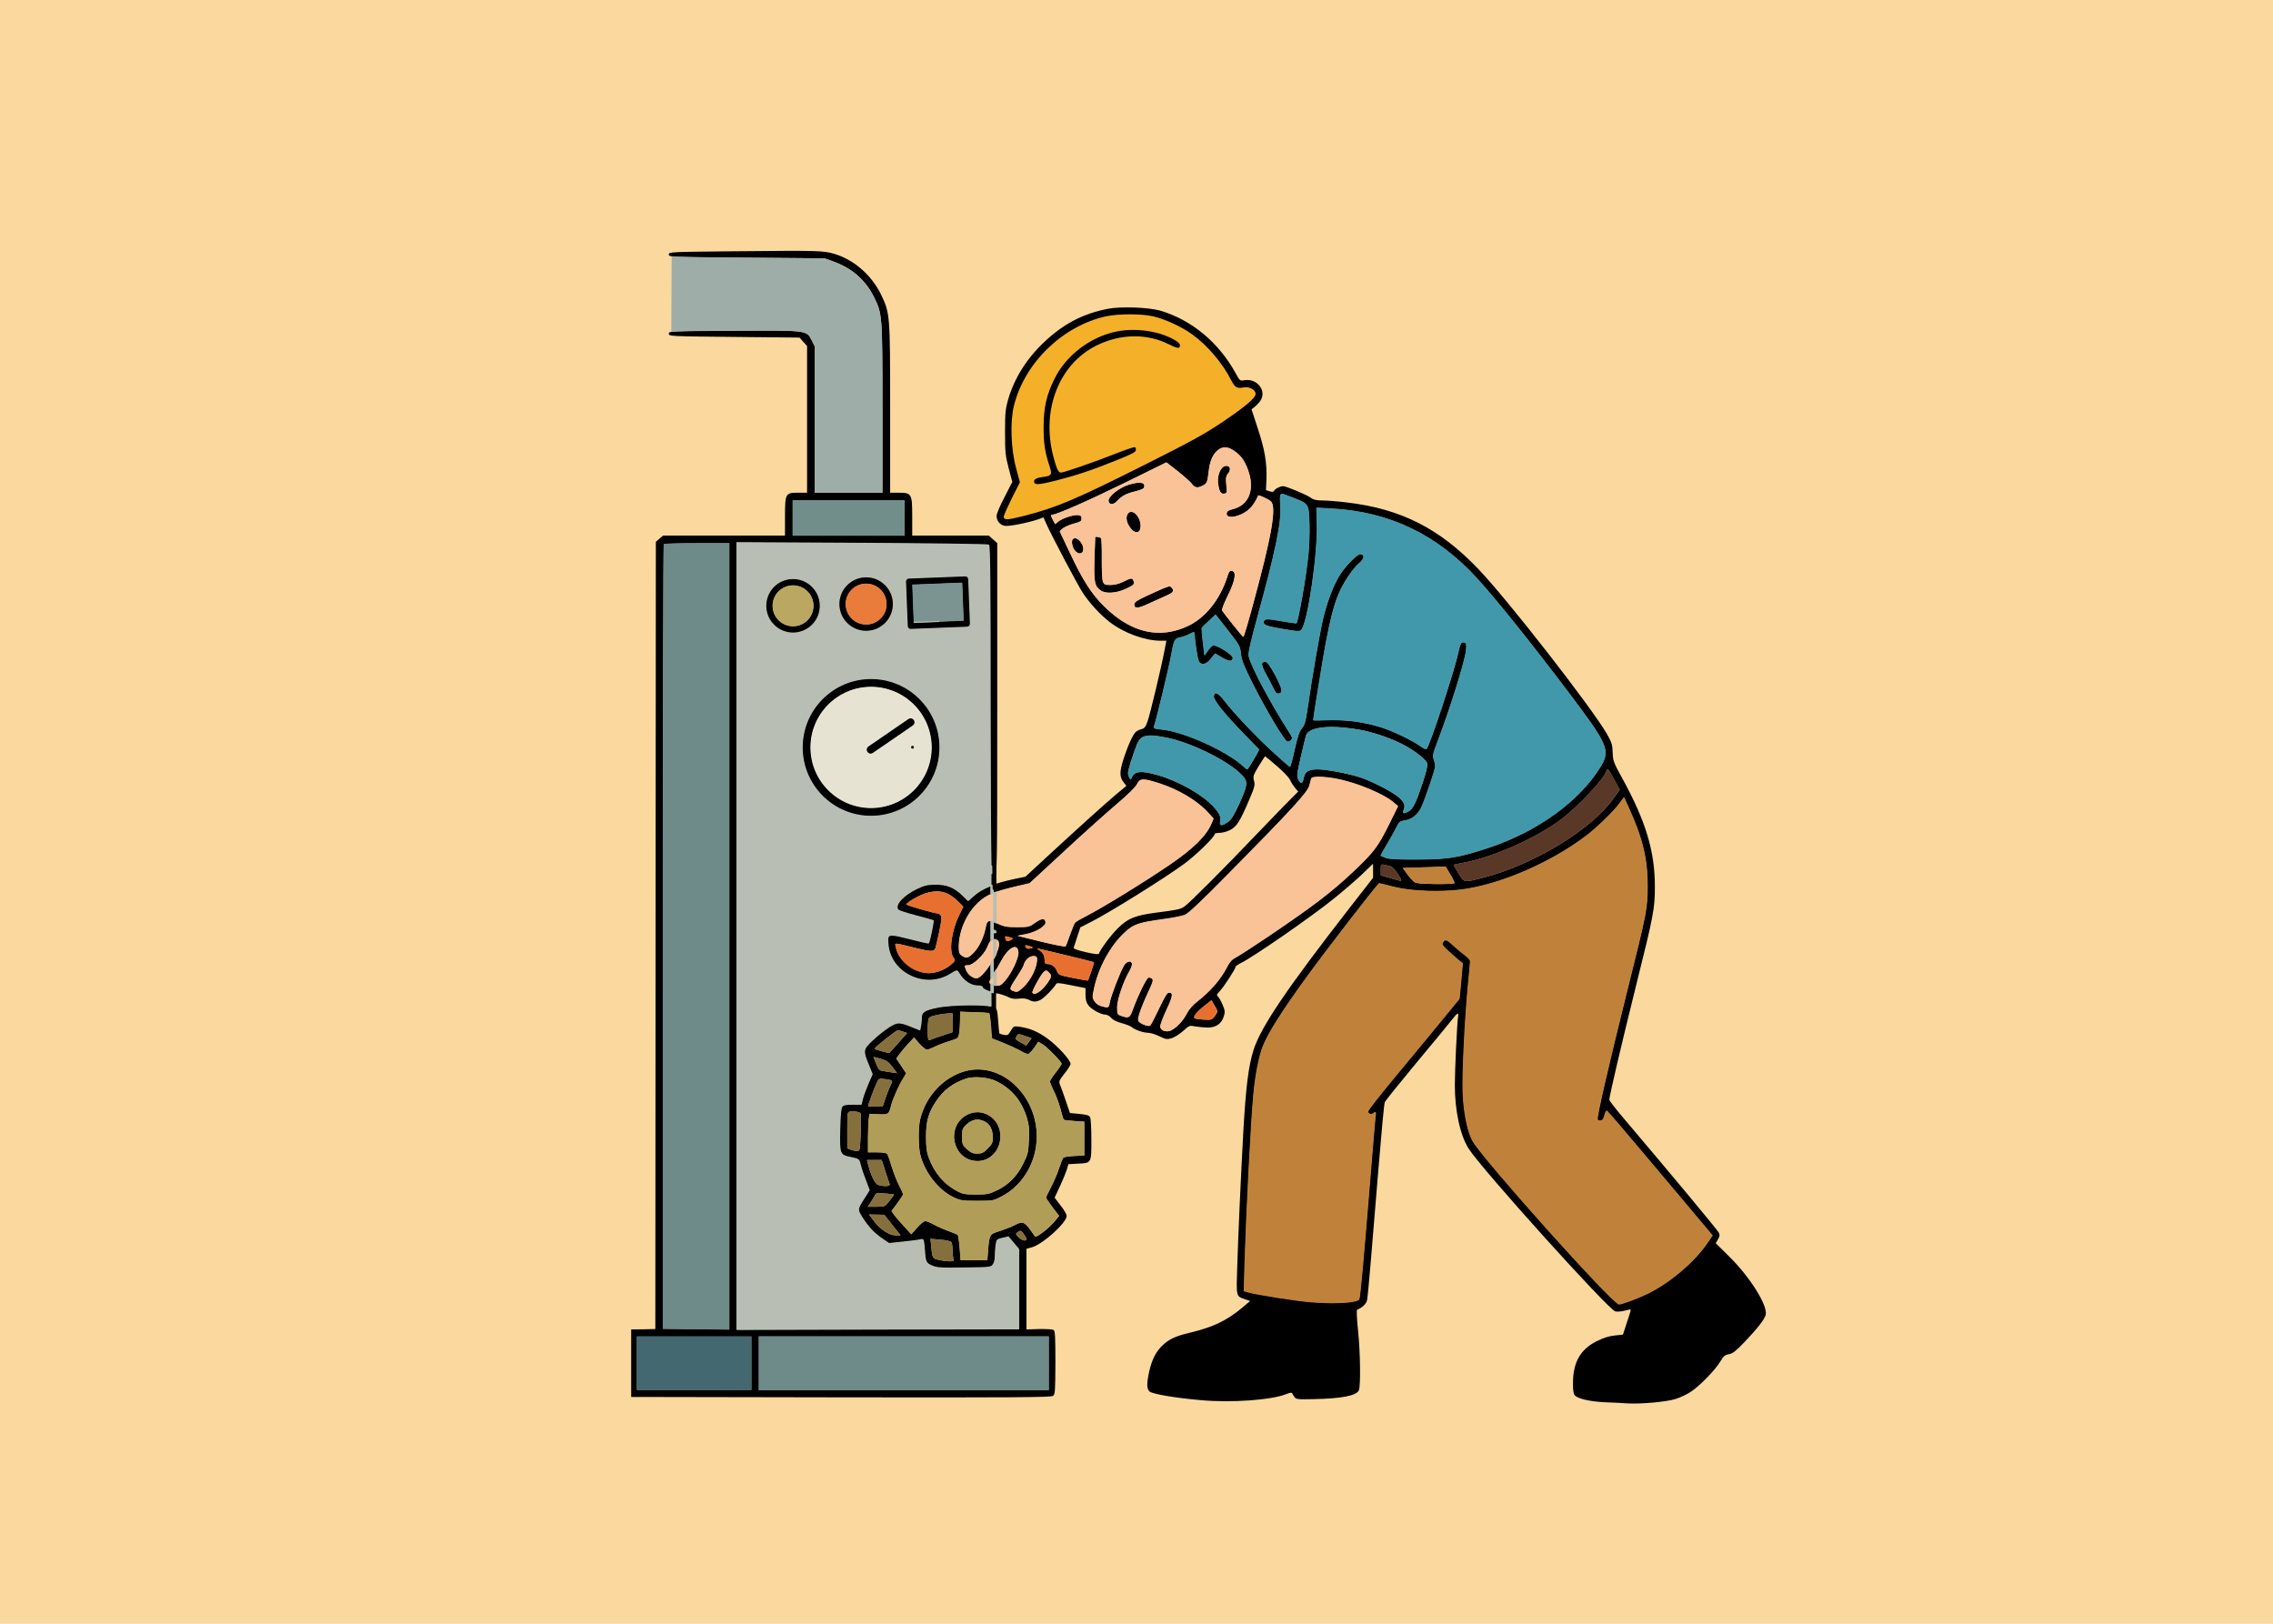 <?xml version='1.0' encoding='utf-8'?>
<svg xmlns="http://www.w3.org/2000/svg" width="1498px" height="1070px" version="1.1" viewBox="-209 522 1498 1070"> <g> <g fill="#fbd89e"> <path d="m135.52 579.55c0.023 0.001 0.042 0.021 0.042 0.044l-1e-5 0.005h-2.5e-4c-0.002 0.022-0.021 0.039-0.043 0.039h-0.002c-0.023-0.001-0.042-0.021-0.041-0.044l1e-5 -0.005v-1.8e-4h2.6e-4c0.002-0.022 0.021-0.039 0.043-0.039zm-344.52-58.436c-0.234 0-0.457 0.093-0.623 0.258-0.165 0.165-0.258 0.389-0.258 0.623l0.001 1070c0 0.486 0.394 0.88 0.88 0.88l1498 1e-3c0.234 0 0.457-0.093 0.623-0.258 0.165-0.165 0.258-0.389 0.258-0.623l-1e-3 -1070c0-0.486-0.394-0.88-0.88-0.88l-1498-1e-3z"/> </g> <g> <path d="m446.5 1094.4-1.542 8e-4 0.924-0.925 0.033 114.01-0.924-0.924 1.542-2e-4 -0.924 0.924-0.033-114.01 0.925 0.924m-7e-4 -1.849c0.245 0 0.48 0.097 0.654 0.271 0.173 0.173 0.271 0.408 0.271 0.654l0.033 114.01c8e-5 0.245-0.097 0.48-0.271 0.654-0.173 0.173-0.408 0.271-0.654 0.271l-1.542 2e-4c-0.51 0-0.924-0.413-0.924-0.924l-0.033-114.01c-1.3e-4 -0.51 0.414-0.924 0.924-0.925l1.542-7e-4z"/> <path d="m276.7 687.56c-44.23 0.428-44.914 0.428-44.914 2.139 0 1.711 0.684 1.711 51.331 2.139l51.331 0.428 6.331 2.31c11.892 4.363 20.703 12.148 26.264 23.355 5.39 10.951 5.475 11.892 5.475 73.318v55.437l-22.243-1.3e-4 -22.243 1.3e-4v-48.165-48.165l-1.882-3.764c-3.679-7.101-1.968-6.93-51.16-6.673-42.519 0.257-43.203 0.257-43.203 1.968 0 1.711 0.684 1.711 43.032 2.139l43.118 0.428 2.481 2.823 2.481 2.737v48.336 48.337l-5.903-1.3e-4c-8.384 1.3e-4 -8.641 0.428-8.641 15.998v12.234l-40.124-1e-4 -40.209 1e-4 -2.395 2.053-2.395 2.053-0.171 259.39-0.171 259.39-7.956 0.171-7.956 0.086v22.243 22.243l138.25 0.257c113.53 0.171 138.42-3e-4 139.7-0.941 1.454-1.027 1.54-2.909 1.625-21.901 0-17.025-0.171-20.874-1.198-21.559-0.684-0.428-4.962-0.685-9.582-0.599l-8.298 0.257v-26.521-26.606l3.679-1.026c7.443-2.224 22.842-16.255 22.842-20.703 0-0.941-1.797-4.021-4.021-6.844l-3.935-5.133 3.508-7.529c1.882-4.106 3.935-9.068 4.534-10.95l1.027-3.593 6.16-0.342c9.154-0.428 8.983-0.171 8.983-15.827 0-7.272-0.342-13.945-0.856-14.8-0.599-1.198-2.31-1.711-7.015-2.139l-6.245-0.599-2.652-7.785c-1.454-4.363-3.165-9.068-3.764-10.523-1.027-2.481-0.941-2.823 2.823-7.7 2.224-2.737 4.021-5.646 4.021-6.331 0-2.481-8.47-11.806-15.057-16.597-6.416-4.705-11.72-6.93-18.907-7.956-3.422-0.428-3.679-0.342-5.475 2.737-1.711 2.823-2.139 3.08-4.449 2.652-1.454-0.257-2.738-0.684-2.994-0.856-0.171-0.257-0.599-3.935-0.856-8.384-0.599-7.7-0.684-7.956-3.165-9.24-3.85-1.882-27.462-1.711-37.215 0.343-8.299 1.711-10.266 3.08-10.266 6.93 0 1.54-0.257 3.935-0.513 5.304l-0.513 2.567-5.133-2.053c-8.47-3.422-9.753-3.422-15.913 0.599-2.909 1.968-7.7 5.817-10.437 8.47-6.074 5.732-6.245 6.844-2.481 15.913l2.567 6.331-2.567 5.817c-1.369 3.251-3.08 7.7-3.679 9.924l-1.027 4.021h-5.732c-4.278 0-5.989 0.342-6.844 1.454-0.856 1.027-1.283 5.133-1.54 15.399-0.342 16.426-0.171 16.768 7.7 18.394 4.876 1.027 4.962 1.027 5.903 4.877 0.513 2.139 2.053 6.758 3.422 10.18l2.395 6.331-3.251 5.133c-4.705 7.272-4.791 7.7-1.454 12.918 4.192 6.502 7.614 10.181 13.004 13.945l4.791 3.251 9.582-1.027c5.304-0.513 10.352-1.198 11.378-1.54 1.711-0.428 1.797-0.086 2.31 6.245 0.599 8.555 0.856 9.239 5.133 11.122 3.165 1.369 5.732 1.54 21.131 1.284 16.682-0.171 17.623-0.257 18.992-1.968 0.941-1.112 1.54-3.251 1.54-5.475 0-1.968 0.257-5.304 0.513-7.443 0.513-3.764 0.684-3.85 4.278-4.705l3.764-0.856 3.422 4.021 3.422 4.106v26.179 26.179l-92.823 0.171-92.823 0.257v-259.22l6e-5 -259.22 82.3 0.428c45.342 0.257 82.899 0.77 83.498 1.112 0.77 0.513 1.027 23.099 1.027 107.79 0 58.944 0.342 107.62 0.77 108.22 0.428 0.685 1.454 1.026 2.31 0.855 1.54-0.257 1.625-3.251 1.625-109.16v-108.99l-2.823-2.481-2.738-2.481-25.238 1e-3 -25.238-9e-4v-12.405c0-15.228-0.342-15.827-8.983-15.827l-5.561-1.3e-4v-55.18c3e-5 -62.281-0.086-63.222-6.074-75.542-6.245-12.747-17.795-22.842-30.713-26.692-7.186-2.139-10.608-2.224-64.163-1.711zm110.36 175.81v11.549l-36.787-1e-4 -36.787 1e-4v-11.549-11.549l36.787-2.7e-4 36.787 2.7e-4v11.549zm-115.49 275.65-4e-5 259.05-43.631-0.513 1e-5 -258.19c5e-5 -142.01 0.257-258.45 0.599-258.71 0.257-0.342 10.095-0.599 21.816-0.599l21.217 9.7e-4 -3e-5 258.96zm171.36 50.732c0.257 0.257 0.77 4.021 1.198 8.47l0.684 8.042 7.7 3.165c4.277 1.711 9.411 4.107 11.464 5.304 2.053 1.283 4.278 2.053 4.962 1.797 0.599-0.257 2.31-2.139 3.764-4.192l2.567-3.764 2.567 1.454c2.994 1.711 12.747 11.635 12.747 12.918 0 0.428-1.711 3.08-3.85 5.818-2.139 2.652-3.85 5.39-3.85 5.903 0 0.599 1.112 3.251 2.481 6.074 1.454 2.738 3.422 8.127 4.449 11.892 0.941 3.764 1.968 7.015 2.224 7.272 0.171 0.257 3.337 0.599 6.93 0.856l6.587 0.428v11.122 11.122l-6.587 0.257c-3.764 0.171-6.844 0.684-7.357 1.283-0.428 0.599-1.625 3.679-2.738 7.015-1.027 3.251-3.422 8.812-5.219 12.234-1.797 3.507-3.337 6.587-3.337 6.93 0 0.428 1.968 3.251 4.278 6.416l4.363 5.646-2.738 3.336c-3.679 4.62-12.319 11.293-13.089 10.181-6.93-10.095-7.614-10.437-13.603-7.357-1.968 1.027-6.245 2.652-9.582 3.764-6.844 2.139-6.93 2.31-7.785 12.49l-0.513 6.673-8.726-2e-4 -8.812 2e-4 -0.599-7.956c-0.342-4.278-0.941-8.213-1.283-8.555-0.428-0.428-3.336-1.626-6.416-2.738-3.08-1.112-7.357-2.994-9.411-4.192-2.139-1.198-4.62-2.224-5.561-2.224-0.941 0-3.251 1.796-5.475 4.363l-3.764 4.278-4.705-5.133c-2.652-2.823-5.561-6.245-6.587-7.614l-1.711-2.481 3.764-5.048c2.053-2.823 3.85-5.475 3.85-5.989 0-0.513-1.112-2.994-2.481-5.561-1.369-2.567-3.593-8.127-4.876-12.319-1.283-4.278-2.652-8.213-3.165-8.812-0.513-0.599-2.994-1.026-6.673-1.026l-5.903-3e-4v-9.667c0-5.218 0.257-10.95 0.513-12.576l0.513-2.994 5.732 0.257c6.587 0.342 7.101 0 8.47-5.903 1.112-4.278 4.962-13.004 8.042-17.966l1.882-3.165-3.251-4.876-3.251-4.877 2.053-2.823c1.112-1.54 3.679-4.62 5.732-6.844l3.85-4.106 3.422 3.935c1.968 2.224 4.192 4.021 5.048 4.021 0.856 0 3.165-0.855 5.133-1.882 1.968-1.026 6.245-2.652 9.582-3.679 5.817-1.797 5.989-1.882 6.587-5.219 0.342-1.797 0.599-5.817 0.599-8.726l0.086-5.475 9.325 0.342c5.133 0.086 9.582 0.428 9.753 0.684zm-24.211 6.16v6.245l-6.673 2.224c-3.593 1.198-7.272 2.481-8.042 2.909-1.369 0.513-1.54-0.086-1.54-6.673 0-4.791 0.342-7.529 1.112-8.127 1.198-1.027 8.127-2.481 12.405-2.652l2.738-0.085v6.16zm-32.681 5.903 2.738 0.941-5.732 6.502c-3.165 3.679-5.903 6.587-6.16 6.587-1.283-0.085-9.496-2.395-9.496-2.652 0-1.027 14.202-12.234 15.485-12.319 0.257 0 1.711 0.428 3.165 0.941zm80.846 2.994 3.935 1.369-1.711 2.396-1.796 2.396-3.764-2.139c-3.337-1.882-3.593-2.224-2.652-3.764 1.198-1.968 1.027-1.968 5.989-0.257zm-87.69 20.361 2.994 4.021-3.337-0.513c-1.797-0.257-4.534-0.685-5.989-0.941-2.31-0.342-2.909-1.027-4.277-4.449-0.941-2.224-1.711-4.277-1.882-4.62-0.171-0.257 1.968 0.171 4.62 1.027 4.021 1.198 5.39 2.139 7.871 5.475zm-0.856 8.726c0.856 0.257 0.77 0.941-0.342 3.08-0.77 1.54-2.31 5.304-3.336 8.384l-1.882 5.561-4.791 0.086c-2.738 0.086-4.876 0.086-4.876 0 0-0.855 4.363-12.747 5.646-15.228 1.454-3.08 1.625-3.165 4.962-2.738 1.968 0.257 4.021 0.599 4.62 0.856zm-20.276 21.644c0.342 0.257 0.428 5.989 0.171 12.661-0.513 12.063-0.513 12.234-2.481 12.234-1.027 0-2.909-0.342-4.106-0.856l-2.224-0.856v-11.892c0-11.72 0-11.977 1.968-12.319 2.053-0.342 5.817 0.171 6.673 1.027zm16.426 38.412c1.369 4.106 2.652 7.956 2.823 8.47 0.599 1.369-4.449 1.54-7.614 0.342-2.053-0.77-4.62-5.989-6.502-13.175l-0.77-3.165 4.791-2e-4 4.876 2e-4 2.395 7.528zm5.646 15.228c0.171 0.086-1.198 1.968-2.909 4.106-3.165 3.935-3.165 3.935-8.726 3.935l-5.561-3e-4 1.882-2.823c0.941-1.454 2.224-3.593 2.738-4.534 0.77-1.711 1.369-1.797 6.587-1.369 3.08 0.171 5.817 0.513 5.989 0.685zm-1.027 20.104 5.39 6.759-3.337-3e-4c-4.192 3e-4 -10.181-4.021-14.373-9.667l-2.994-4.021 5.048 0.086 4.962 0.086 5.304 6.758zm88.374 9.068c0 1.882-2.994 1.198-5.219-1.112-2.053-2.139-2.053-2.224-0.342-3.422 1.454-1.112 1.797-1.027 3.593 1.112 1.027 1.369 1.882 2.909 1.968 3.422zm-49.449 2.225c0.342 0.513 0.684 2.738 0.684 4.877 0 2.139 0.257 4.705 0.513 5.732 0.513 1.796 0.257 1.968-2.567 1.968-1.797 0-4.876-0.428-7.015-0.941-4.106-1.027-4.192-1.112-4.962-9.239l-0.428-4.62 6.502 0.599c3.764 0.257 6.844 0.941 7.272 1.625zm-131.92 79.734v17.538h-37.642-37.643v-17.538-17.538h37.643 37.642v17.538zm195.91-3e-4v17.538l-95.389 1e-3 -95.39-1e-3v-17.538-17.538h95.39l95.389 1e-3v17.537z"/> <path d="m427.1 1227.8c-14.202 3.85-26.093 16.511-29.686 31.654-1.369 5.304-1.283 17.88 0 23.27 2.823 11.635 11.892 23.356 21.73 28.146 4.876 2.31 5.732 2.481 15.827 2.481 10.437 0 10.779-0.086 16.169-2.909 14.116-7.357 23.184-22.842 23.184-39.61 0-27.718-23.869-49.448-47.224-43.032zm20.789 6.844c9.924 4.962 16.34 12.747 19.762 23.784 1.454 4.876 1.711 7.443 1.369 14.8-0.342 8.127-0.684 9.411-3.679 15.485-4.106 8.299-9.753 14.03-17.367 17.624-5.219 2.481-6.502 2.738-13.859 2.738-6.93 0-8.726-0.342-11.977-2.053-8.897-4.62-15.399-12.234-18.992-22.158-1.369-3.764-1.797-6.844-1.797-13.859 0-10.352 1.54-15.742 6.759-23.527 4.62-7.015 11.122-11.892 19.591-14.715 5.304-1.711 14.8-0.856 20.19 1.882z"/> <path d="m427.1 1257.2c-12.405 7.871-8.384 27.804 5.989 29.772 9.411 1.283 17.196-6.074 17.281-16.255 0-12.49-12.918-20.019-23.27-13.517zm13.004 3.935c3.337 1.711 5.133 5.39 5.133 10.352 0 3.508-0.428 4.363-3.337 7.272-2.738 2.823-3.85 3.336-6.844 3.336-2.823 0-4.192-0.599-6.758-2.908-2.994-2.823-3.165-3.251-3.165-8.213 0-4.962 0.171-5.39 3.165-8.213 3.679-3.251 7.528-3.85 11.806-1.625z"/> <path d="m520.95 725.54c-16.34 3.165-29.173 9.924-42.006 22.072-11.464 10.865-19.591 23.869-23.612 37.899-1.711 5.988-1.968 8.726-1.968 21.388 0 13.26 0.257 15.399 2.395 23.612l2.395 9.069-5.133 10.009c-2.909 5.475-5.219 10.951-5.219 12.319 0 3.337 2.139 5.989 5.39 6.587 2.738 0.513 15.314-1.968 22.243-4.363l3.251-1.198 1.625 3.679c3.764 8.47 21.302 41.663 24.553 46.454 4.791 7.015 11.464 14.202 17.452 18.821 9.411 7.272 23.099 12.234 33.365 12.32l4.021 9.6e-4 -1.283 6.586c-1.968 10.523-9.496 42.177-11.207 46.796-1.198 3.336-1.968 4.363-3.85 4.876-1.369 0.342-3.08 1.198-3.764 1.797-1.882 1.454-5.561 9.753-8.384 18.65-2.481 7.956-2.396 11.207 0.428 14.8l1.711 2.139-7.101 5.903c-8.299 7.101-21.73 19.164-43.546 39.268l-15.912 14.715-6.759 1.369c-14.373 3.08-21.987 6.245-27.633 11.293l-3.336 2.994-3.508-3.422c-5.561-5.39-10.437-7.357-17.966-7.357-5.39 0.085-7.357 0.513-12.063 2.737-9.582 4.449-15.656 11.464-12.576 14.373 0.599 0.599 5.903 2.31 11.806 3.85s10.95 2.909 11.207 3.08c0.428 0.257-2.395 14.03-3.08 14.715-0.086 0.171-5.732-1.112-12.405-2.823-14.544-3.679-14.971-3.508-14.287 3.935 1.711 19.078 24.81 29.943 41.321 19.42 3.85-2.396 4.192-2.481 5.048-1.112 3.337 5.817 8.042 8.983 13.26 8.983 1.369 0 2.567 0.342 2.567 0.855 0 1.283 4.363 3.165 8.983 3.85 2.395 0.342 5.817 1.454 7.614 2.31 2.567 1.369 4.363 1.625 7.529 1.283 2.738-0.342 4.876-0.085 6.416 0.685 2.994 1.625 4.877 1.625 7.871 0.085 2.31-1.198 8.47-7.443 10.009-10.095 0.684-1.284 1.625-1.198 10.181 0.513l9.411 1.882v4.363c0 3.08 0.513 5.133 1.796 6.844 1.968 2.738 8.299 6.245 11.293 6.245 1.027 0 2.823 0.941 3.85 2.139 1.198 1.454 3.764 2.652 7.015 3.508 2.823 0.77 5.817 1.968 6.588 2.652 1.968 1.711 7.357 3.593 10.694 3.679 1.54 0 4.877 1.027 7.443 2.31 4.278 2.053 4.962 2.139 8.042 1.283 1.882-0.599 5.304-2.737 7.614-4.791 4.021-3.679 4.278-3.764 7.956-2.994 2.139 0.342 5.817 0.684 8.299 0.77 5.39 0 9.154-2.652 10.608-7.614 0.856-2.738 0.684-3.85-0.941-7.614-1.026-2.396-2.395-4.791-3.08-5.39-0.941-0.77-0.684-1.369 1.112-3.166 2.652-2.738 10.523-14.8 10.523-16.084 0-0.513 1.369-1.54 3.08-2.396 7.956-3.764 45.855-29.943 61.511-42.519 5.646-4.534 13.859-11.55 18.222-15.656l7.871-7.528v4.62 4.62l-15.912 20.446c-40.979 52.7-57.833 77.595-62.795 92.823-3.337 10.437-5.133 24.382-6.844 54.753-1.54 28.318-3.336 67.585-3.935 87.262-0.684 21.388-0.941 20.361 5.218 22.5l3.251 1.112-5.133 4.363c-10.437 8.641-19.163 12.832-34.477 16.511-9.667 2.31-13.859 4.277-18.222 8.47-4.192 3.935-6.844 9.154-8.641 16.939-1.796 8.042-1.711 11.635 0.171 13.346 1.882 1.711 17.281 4.278 33.964 5.732 20.276 1.797 46.283-0.085 56.207-4.021 2.224-0.941 3.679-1.112 3.85-0.513 0.171 0.428 0.855 1.625 1.54 2.481 1.026 1.454 2.224 1.625 12.148 1.369 18.907-0.342 28.916-2.31 30.285-5.903 1.198-3.251 0.941-24.981-0.599-39.61-0.77-7.272-1.026-13.346-0.599-13.432 3.337-1.198 6.16-3.935 6.587-6.416 0.684-3.679 2.994-31.226 7.357-84.952 1.968-24.04 3.85-44.401 4.277-45.342 0.342-0.941 9.838-12.661 20.96-26.093 11.207-13.432 21.73-26.178 23.441-28.403 3.593-4.62 4.449-5.047 3.935-1.796-0.684 3.85-2.139 35.247-2.139 44.914 0 17.281 3.593 33.45 9.239 42.177 9.154 14.03 91.967 105.91 96.502 107.02 1.198 0.342 3.85 0.086 5.989-0.428 2.224-0.599 4.107-0.941 4.192-0.77 0.171 0.171-0.941 3.936-2.481 8.384l-2.652 8.127-5.561 0.599c-3.85 0.428-7.529 1.625-11.977 3.85-10.694 5.475-15.399 13.945-15.399 27.804 0 4.791 0.342 6.93 1.283 7.871 2.31 2.224 9.838 3.935 19.677 4.449 5.219 0.171 12.063 0.513 15.399 0.77 9.154 0.428 25.066-1.027 31.226-2.909 3.08-0.941 7.7-3.165 10.266-4.877 5.989-4.021 15.912-14.287 19.249-19.848 2.139-3.593 3.08-4.363 5.646-4.791 2.481-0.428 4.449-1.968 9.838-7.529 8.983-9.411 13.774-15.485 14.458-18.564 1.283-6.074-10.181-24.468-23.698-37.899l-9.24-9.154 1.454-2.567c1.198-1.968 1.283-2.909 0.513-4.449-0.855-1.797-32.167-39.354-62.794-75.456-5.133-5.989-9.325-11.464-9.325-12.063 0-2.396 8.213-37.3 17.623-75.199 11.549-46.369 12.405-50.646 12.405-65.276 0-23.355-5.989-43.289-21.901-72.12-5.39-9.753-5.732-10.865-5.903-16.255-0.171-5.133-0.599-6.502-3.764-12.148-10.266-17.709-65.446-88.545-84.781-108.74-25.494-26.692-50.817-39.524-86.064-43.802-6.16-0.77-13.603-1.369-16.511-1.369-4.021 0-5.989-0.428-7.7-1.711-2.823-2.053-16.255-7.7-18.394-7.7-1.968 0-5.133 1.626-5.989 3.08-0.428 0.77-1.283 0.856-2.994 0.257l-2.31-0.77 0.342-7.529c0.342-10.437-1.112-19.249-5.817-33.365l-4.021-12.32 2.139-1.711c1.198-0.941 2.909-2.738 3.679-3.935 4.449-6.673-2.31-15.057-10.694-13.517-2.652 0.513-2.909 0.342-5.646-4.705-11.122-20.19-28.916-34.99-49.363-41.065-7.699-2.31-26.35-2.994-34.99-1.283zm29.772 5.304c7.614 1.711 18.736 6.759 25.665 11.806 9.838 7.015 20.105 18.992 25.665 30.2 2.481 4.877 4.107 5.732 8.726 4.877 3.508-0.599 7.272 1.369 7.272 3.85 0 2.481-7.186 8.47-22.5 18.736-11.378 7.614-20.618 12.662-50.817 27.804-45.171 22.671-57.662 27.975-79.477 33.536-9.838 2.481-12.319 2.652-12.319 0.856 0-0.685 2.395-6.074 5.304-11.977l5.39-10.694-2.481-9.239c-3.508-12.833-4.106-30.713-1.454-41.321 7.015-28.061 32.082-52.272 60.485-58.432 8.042-1.711 22.928-1.711 30.542 0zm53.469 88.203c4.705 3.251 6.93 6.331 9.325 12.833 4.534 12.576 0.599 22.842-9.753 25.494-3.08 0.77-4.192 1.454-4.363 2.823-0.684 4.278 8.897 2.652 14.715-2.481 2.224-1.882 4.278-4.962 6.16-9.154 0.257-0.513 6.759 2.481 8.213 3.85 3.935 3.593 0.599 22.586-11.892 68.441-3.08 11.464-5.903 20.789-6.16 20.789-0.513 0-12.747-15.314-13.945-17.367-0.342-0.684 1.283-4.791 3.679-9.667 4.962-9.924 5.989-15.998 2.738-16.426-1.54-0.257-2.053 0.428-3.251 4.278-4.791 14.629-14.202 26.435-25.409 31.825-18.907 9.069-37.728 4.791-55.523-12.747-8.213-8.127-14.03-17.11-22.243-34.563l-7.015-14.8 1.711-1.711c1.027-0.941 4.192-2.395 7.186-3.251 4.791-1.283 5.475-1.711 5.475-3.508 0-1.625-0.513-2.139-2.395-2.31-2.994-0.342-10.095 1.968-12.918 4.192l-2.139 1.711-1.369-2.567c-1.54-2.994-1.54-3.508-0.428-3.508 2.823 0 24.297-9.496 47.994-21.131l27.12-13.346 7.443 5.817c4.021 3.166 8.213 6.93 9.239 8.213 1.968 2.823 3.85 3.08 7.443 1.198 2.652-1.369 2.994-2.224 3.85-9.667 0.684-6.245 2.652-10.865 5.732-13.432 3.251-2.738 6.416-2.738 10.779 0.171zm39.268 31.141c10.095 3.935 10.01 3.85 10.437 17.196 0.171 6.245-0.171 15.57-0.77 20.789-1.625 15.399-6.587 43.203-7.785 44.487-0.171 0.085-4.705-0.513-10.01-1.454-7.614-1.369-9.838-1.54-10.865-0.684-0.855 0.684-1.027 1.454-0.428 2.567 0.599 1.112 3.593 1.968 11.977 3.422 9.924 1.711 11.464 1.797 12.576 0.685 4.278-4.363 11.122-50.646 10.352-70.836l-0.257-9.667 9.838 0.513c38.327 2.139 69.553 17.11 95.988 46.112 12.918 14.201 34.734 41.407 60.314 75.199 25.665 33.964 27.376 37.899 21.217 48.251-13.774 22.842-41.663 43.118-74.002 53.812-19.591 6.502-26.778 7.7-47.053 7.7-12.49 0.085-18.479-0.257-20.703-1.027-1.797-0.684-3.251-1.369-3.251-1.54 0-0.257 1.882-3.593 4.192-7.443 2.31-3.85 5.048-8.812 6.16-11.036 1.711-3.593 2.224-4.021 5.646-4.534 4.277-0.599 8.213-3.679 10.437-8.042 2.31-4.449 9.496-25.58 9.496-27.719 0-0.941-0.428-2.994-0.941-4.449-0.941-2.395-0.599-3.679 2.395-11.635 7.956-20.618 17.966-52.7 18.821-59.971 0.428-4.192 0.257-5.048-0.941-5.475-2.224-0.855-3.08 0.513-4.363 6.758-2.396 11.55-18.736 61.169-20.789 63.222-0.428 0.428-2.224-0.428-4.106-1.796-5.133-3.764-17.966-9.924-25.58-12.319-11.721-3.593-22.243-5.048-34.135-4.791-5.903 0.171-10.779 0.257-10.779 0.085 0-0.941 3.251-21.388 6.074-38.241 3.764-22.5 7.186-37.129 10.779-45.171 3.166-7.443 9.154-16.255 13.175-19.762 3.764-3.165 4.192-5.903 1.112-6.331-2.224-0.342-10.951 8.726-14.715 15.314-3.679 6.416-7.528 16.768-10.01 26.948-2.053 8.47-7.443 39.268-10.352 59.8-1.283 8.555-1.882 10.694-3.764 12.833-1.625 1.968-2.738 5.304-4.705 13.945-1.283 6.16-2.738 11.293-2.994 11.293-0.342 0-5.39-4.363-11.207-9.753-11.207-10.18-25.494-25.323-32.167-33.964-4.107-5.304-6.417-6.16-6.93-2.652-0.342 2.395 7.015 11.635 20.19 25.152l9.667 9.924-1.454 2.909c-1.198 2.224-4.62 7.956-6.074 10.01-0.171 0.256-1.369-0.599-2.652-1.797-10.694-10.095-39.354-23.013-53.897-24.382-5.048-0.513-5.39-0.685-4.877-2.31 1.882-5.903 9.838-39.097 11.036-45.855 1.968-10.865 2.395-11.635 5.817-12.319 1.625-0.257 4.363-1.283 6.074-2.139 1.711-0.856 3.165-1.54 3.165-1.454 0.086 0 0.599 4.192 1.198 9.325 0.684 5.048 1.626 9.753 2.224 10.437 1.882 2.31 4.876 1.54 7.785-2.139l2.738-3.422 4.62 2.652c4.791 2.738 7.101 2.823 7.101 0 0-2.053-11.036-8.983-13.175-8.127-0.77 0.342-2.31 1.882-3.422 3.508l-2.053 2.909-1.027-8.555c-0.599-4.705-0.855-8.812-0.77-9.24 0.171-0.428 2.31-2.567 4.705-4.705l4.363-4.106 8.042 10.266c7.7 9.838 8.042 10.523 8.555 15.485 0.428 4.192 1.882 7.871 7.871 19.848 8.127 16.169 20.618 37.215 22.586 37.985 0.684 0.257 1.882-0.086 2.652-0.855 1.198-1.284 1.112-1.797-1.54-5.903-12.576-19.762-25.323-43.888-26.264-49.705-0.342-2.139 1.198-8.897 5.133-23.356 12.662-45.941 16.511-64.591 15.741-75.713-0.513-6.245-0.257-7.614 1.198-7.614 0.428 0 3.679 1.198 7.357 2.652zm43.289 152.71c8.47 1.454 19.848 5.219 27.975 9.325 8.042 4.021 16.084 10.266 16.768 12.833 0.342 1.54-0.599 5.732-3.08 13.089-4.705 13.859-6.245 16.939-9.496 18.65-3.165 1.54-3.679 1.283-2.652-1.454 1.112-2.823 0-5.219-3.85-8.384-4.278-3.508-16.768-9.924-24.382-12.576-7.956-2.652-22.585-5.475-28.745-5.475-5.903 0-8.299 1.454-9.068 5.475-0.77 4.021-1.882 4.534-3.422 1.454-1.198-2.31-1.112-3.336 1.625-15.228 1.54-6.93 3.165-13.346 3.422-14.116 2.139-5.475 15.742-6.93 34.905-3.593zm-126.36 5.39c15.057 3.08 37.386 13.859 47.224 22.757 6.16 5.646 6.16 7.015 0.086 20.532-3.679 7.956-5.39 10.694-7.614 12.148-3.935 2.652-5.475 2.566-4.877-0.342 0.599-3.166-0.428-5.475-4.277-9.667-7.015-7.871-23.099-17.025-36.53-20.874-11.549-3.422-16.169-2.823-17.795 2.053-0.342 0.941-0.77 0.685-1.54-1.027-0.941-1.968-0.77-3.336 1.283-9.838 1.283-4.106 3.08-9.325 4.021-11.549 2.652-6.16 6.502-7.015 20.019-4.192zm72.205 18.565c4.192 3.593 8.042 7.699 8.641 9.154 0.599 1.369 2.053 3.679 3.165 5.047l2.139 2.566-9.411 9.496c-5.133 5.304-13.774 14.201-19.163 19.848-19.334 20.361-44.059 45.086-46.54 46.54-2.909 1.797-4.363 2.053-18.65 3.935-13.688 1.797-18.393 3.679-24.981 10.18-4.534 4.449-11.635 13.945-12.576 16.854-0.171 0.599-3.422 0.171-8.641-1.027-4.962-1.112-8.213-2.31-8.042-2.823 0.257-0.513 1.283-3.764 2.395-7.272l2.053-6.245 6.416-3.251c13.004-6.587 49.62-29.429 62.452-38.926 7.785-5.817 19.677-17.452 19.677-19.249 0-0.513 1.454-0.856 3.165-0.856 1.711 0 4.791-0.77 6.844-1.796 4.449-2.139 6.759-5.903 12.747-20.019 3.593-8.384 3.935-9.667 3.165-12.49-0.77-2.909-0.513-3.679 3.08-9.667 2.139-3.508 4.106-6.502 4.192-6.502 0.171 0 3.764 2.909 7.871 6.502zm222.18 8.812 3.679 6.759-4.192 5.817c-14.373 20.275-52.443 43.46-85.209 51.93-13.603 3.507-13.004 3.593-16.854-2.738-1.882-2.994-3.251-5.475-3.08-5.561 0.171-0.086 2.994-0.684 6.245-1.283 20.019-3.764 48.507-16.426 65.019-29.002 10.694-8.213 27.547-26.008 29.087-30.969 0.257-0.941 0.77-1.711 1.112-1.711 0.342 0 2.224 3.08 4.192 6.758zm-182.91-0.342c13.26 2.567 30.627 9.753 37.557 15.57l2.823 2.396-6.331 12.832c-7.015 13.945-9.667 17.452-22.842 29.943-14.03 13.346-26.692 23.013-55.95 42.775-9.924 6.673-19.677 13.004-21.645 14.03-2.737 1.369-4.106 2.909-5.817 6.245-3.935 7.871-11.122 16.255-19.506 22.671-3.165 2.481-5.646 5.304-7.015 7.956-2.31 4.62-6.502 9.154-10.095 11.036-2.994 1.625-6.93 0.428-7.272-2.139-0.171-1.027 1.711-5.903 4.021-10.95 4.363-9.24 4.705-11.635 1.625-11.635-1.283 0-2.738 2.31-6.673 10.608-2.738 5.818-5.39 10.865-5.817 11.122-1.454 0.856-7.443-1.711-7.7-3.337-0.428-1.796 2.395-9.753 6.844-19.163 2.909-6.16 3.251-7.272 2.224-8.384-0.684-0.599-1.797-0.941-2.567-0.684-1.369 0.599-6.759 11.549-10.095 20.703-2.053 5.817-2.738 6.16-7.614 4.448-2.567-0.855-2.652-1.112-2.652-5.561 0-4.962 4.106-17.11 8.213-24.04 1.112-1.968 1.797-4.192 1.54-4.876-0.855-2.31-3.679-1.54-5.475 1.369-2.395 4.021-8.555 19.848-9.325 24.126-0.513 3.08-0.856 3.507-2.652 3.251-3.679-0.599-5.903-1.796-7.357-4.021-1.369-2.139-1.369-2.652-0.086-8.555 2.909-13.603 10.78-27.89 20.019-36.445 5.989-5.561 9.239-6.587 26.179-8.897 5.561-0.77 11.635-1.968 13.432-2.652 2.481-1.027 10.437-8.555 28.831-27.205 41.663-42.177 52.186-53.726 53.298-58.004 0.513-2.053 1.112-4.192 1.283-4.791 0.513-1.454 8.042-1.369 16.597 0.257zm-117.8 2.652c13.089 4.106 25.323 11.293 32.595 19.078l4.021 4.363-1.283 3.08c-3.422 8.127-11.635 16.34-27.376 27.12-17.281 11.806-45.599 29.173-56.549 34.648-2.823 1.454-5.561 3.08-6.074 3.764-0.513 0.599-1.968 4.192-3.337 7.956-1.283 3.764-2.567 7.101-2.909 7.529-0.257 0.342-7.443-1.027-15.827-3.08l-15.314-3.764 5.219-1.027c6.673-1.283 13.346-5.39 12.918-8.042-0.428-2.823-2.652-2.738-7.101 0.428-3.85 2.738-4.363 2.823-11.806 2.823-6.759 0-8.555-0.342-12.918-2.396-5.732-2.652-6.844-2.31-7.785 2.567-1.112 6.074-4.106 12.576-7.529 16.255-3.679 3.936-5.133 4.449-8.127 2.31-1.54-1.027-1.882-2.139-1.882-5.646 0-10.437 5.133-22.072 12.918-29.259 5.39-5.048 10.694-7.186 26.008-10.78l7.7-1.797 22.243-20.532c12.234-11.378 27.804-25.323 34.648-31.141 7.956-6.758 13.004-11.72 13.945-13.688 1.796-3.764 3.764-3.85 13.603-0.77zm316.71 32.253c4.192 12.319 5.903 22.158 5.903 35.247 0 15.057-0.342 17.025-13.517 69.724-12.49 50.132-20.019 82.984-19.42 84.524 0.171 0.599 1.198 1.027 2.224 0.856 1.283-0.171 2.053-1.198 2.567-3.508 0.428-1.711 1.112-3.08 1.454-2.994 0.428 0.171 13.346 15.314 28.745 33.622 15.399 18.394 30.884 36.787 34.391 40.893l6.331 7.529-3.337 4.876c-8.384 12.319-24.04 25.665-38.755 33.108-6.074 2.994-17.367 7.272-19.334 7.272-3.935-3e-4 -88.032-93.764-96.074-107.11-3.508-5.732-6.245-18.65-6.759-32.338-0.428-12.832 1.283-48.764 3.593-72.291 0.684-7.101 1.283-13.432 1.283-14.287 0-0.77-1.454-2.481-3.337-3.85-1.797-1.283-5.304-4.278-7.785-6.502-4.62-4.278-5.646-4.534-7.186-1.968-0.77 1.198-0.257 2.053 2.909 5.047 2.139 1.968 5.304 4.791 7.015 6.245l3.165 2.566-1.027 11.549-1.112 11.635-13.603 16.597c-7.529 9.154-21.046 25.494-30.114 36.445-9.068 10.865-16.511 20.447-16.511 21.217 0 1.882 2.31 2.566 3.935 1.198 1.283-1.027 1.369-0.77 0.856 3.08-0.257 2.396-1.711 18.736-3.08 36.359-4.705 57.918-6.93 82.557-7.614 83.241-2.31 2.31-18.051 2.994-33.878 1.454-9.154-0.856-32.852-4.62-38.412-6.074l-3.337-0.941 0.513-18.907c1.027-32.937 4.021-92.139 5.817-110.96 1.112-12.405 3.679-25.323 6.331-31.74 3.422-8.47 12.49-22.842 28.146-44.401 12.063-16.768 47.395-62.452 48.251-62.452 0.342 0 4.449 1.027 9.154 2.224 12.576 3.251 34.22 3.85 49.106 1.283 25.238-4.278 56.122-18.137 78.365-34.99 6.844-5.218 17.88-15.912 21.559-20.96l3.08-4.106 3.593 7.956c1.968 4.363 4.705 10.95 5.903 14.629zm-163.06 22.757c1.711 0.513 7.956 9.496 6.502 9.496-0.257 0-3.336-0.856-6.844-1.882l-6.331-1.796v-3.764c0-4.106-0.513-3.935 6.673-2.053zm39.097 5.304c1.797 2.823 2.994 5.39 2.652 5.646-1.027 1.027-24.04 0.684-25.836-0.342-1.027-0.599-3.251-2.994-4.962-5.304l-3.08-4.277 10.095-0.342c5.475-0.085 11.806-0.342 14.03-0.428l4.021-0.171 3.08 5.218zm-331.08 12.747c1.882 0.941 4.962 3.251 6.759 5.048l3.336 3.422-2.652 5.39c-5.133 10.438-6.93 23.612-3.85 28.061 1.369 1.968 1.369 2.053-1.797 4.791-3.85 3.336-9.667 5.475-14.544 5.475-9.924-0.171-19.762-7.956-21.559-17.025-0.684-3.165-2.053-3.165 12.662 0.428 10.437 2.566 12.49 2.652 13.432 0.086 0.342-1.027 1.54-6.074 2.567-11.122 1.54-7.272 1.711-9.496 0.941-10.437-0.599-0.684-1.454-1.283-1.968-1.283-2.224 0-21.046-5.39-20.703-5.989 0.941-1.54 7.785-5.561 11.806-6.93 5.817-2.053 11.207-2.053 15.57 0.086zm31.654 24.81c0.257 0.428-0.086 0.856-0.77 0.856-0.77 0-1.369-0.428-1.369-0.856 0-0.513 0.342-0.855 0.77-0.855 0.513 0 1.112 0.342 1.369 0.855zm9.667 5.646c-2.224 1.198-2.909 1.027-3.508-1.283-0.342-1.454-0.085-1.454 2.567-0.685 2.909 0.941 2.909 0.941 0.941 1.968zm-7.7 2.31c0.684 5.561-10.523 22.842-14.8 22.842-2.652 0-6.074-2.823-7.101-5.989-0.941-2.481-0.856-2.566 1.625-2.566 3.165-3e-4 10.437-6.844 12.49-11.806 1.882-4.534 2.823-5.39 5.304-5.133 1.711 0.171 2.31 0.77 2.481 2.652zm20.703 3.166c-1.198 0.342-2.395 0.171-2.738-0.342-1.283-1.797-0.684-2.139 2.139-1.198 2.738 1.027 2.738 1.027 0.599 1.54zm-7.871 2.395c0.342 3.764-4.534 14.116-8.897 18.992-2.994 3.251-3.508 3.508-6.245 2.994-4.705-0.856-4.962-1.625-1.797-6.588 1.625-2.481 4.192-6.929 5.732-9.838 4.791-8.812 10.608-11.72 11.207-5.561zm32.595 2.395c9.239 2.224 16.939 4.192 17.11 4.278 0.171 0.171-0.599 2.909-1.711 6.074-1.112 3.166-2.053 5.903-2.139 5.989 0 0.171-4.363-0.599-9.667-1.625-9.325-1.882-9.667-1.968-10.779-4.62-1.198-2.994-3.508-4.62-6.331-4.62-1.454 0-1.796-0.513-1.796-2.823-0.086-2.909-1.112-4.791-3.85-6.502-2.139-1.283-3.165-1.54 19.163 3.85zm-20.361 1.797c0.342 5.39-3.85 14.201-8.983 18.907-3.508 3.251-4.021 3.508-6.416 2.652-3.08-1.112-2.994-1.454 2.652-10.095 2.224-3.422 4.106-6.758 4.106-7.357s0.77-2.053 1.796-3.336c2.139-2.652 6.673-3.166 6.844-0.77zm7.956 9.325c1.882 1.882 1.711 2.994-1.112 6.93-4.021 5.561-8.555 8.47-9.838 6.331-0.513-0.77 4.534-10.181 7.015-13.175 1.625-1.797 2.224-1.797 3.935-0.086zm110.87 25.666c0 0.513-0.855 2.053-1.882 3.337-1.711 2.139-2.139 2.31-7.186 1.968-2.994-0.171-5.646-0.599-5.903-0.856-1.027-1.027 1.454-4.192 6.245-7.956l4.876-3.85 1.882 3.251c1.112 1.711 1.968 3.593 1.968 4.106z"/> <path d="m526.08 740.17c-17.281 3.764-32.937 15.912-40.551 31.312-5.304 10.779-7.101 18.821-7.186 31.568-0.086 10.865 0.856 17.025 3.85 26.008 1.882 5.817 1.711 6.074-4.62 6.93-4.363 0.599-6.16 1.968-5.304 4.192 0.77 1.968 3.593 1.711 14.886-1.112 13.432-3.422 23.698-6.844 39.354-13.175 11.122-4.449 13.346-5.646 13.517-7.272 0.171-1.026-0.257-2.053-0.941-2.395-0.684-0.257-6.93 1.882-14.03 4.705-12.576 4.962-33.023 12.063-34.905 12.063-1.369 0-2.652-2.994-4.705-11.036-7.699-30.2 4.106-59.886 28.489-71.949 15.57-7.614 32.595-7.956 46.968-0.855 5.817 2.909 7.357 3.165 8.042 1.283 0.77-2.053-1.283-3.935-7.272-6.673-10.437-4.705-24.211-6.074-35.589-3.593z"/> <path d="m596.4 830.26c-2.224 2.396-3.251 6.93-2.652 10.865 0.77 4.876 1.882 6.587 4.021 6.245 1.54-0.171 1.882-0.77 1.711-2.823-0.086-1.454-0.342-3.935-0.428-5.732-0.171-2.053 0.342-3.679 1.369-4.791 0.856-0.941 1.369-2.481 1.198-3.337-0.428-2.139-3.422-2.395-5.219-0.428z"/> <path d="m535.92 841.04c-7.015 1.882-14.972 8.127-14.373 11.293 0.428 2.481 3.251 2.481 5.561 0 3.251-3.507 6.074-5.048 12.148-6.502 4.106-1.026 5.732-1.796 5.903-2.909 0.599-3.08-2.567-3.679-9.239-1.882z"/> <path d="m534.64 860.03c-1.796 1.796-1.625 5.39 0.428 8.64 3.337 5.475 7.7 5.475 7.7-0.086 0-5.989-5.133-11.464-8.127-8.555z"/> <path d="m512.74 875.94c0 0.171-0.257 6.673-0.513 14.458-0.428 15.399 0.086 17.88 4.192 20.789 3.251 2.31 10.523 1.797 16.768-1.198 5.304-2.481 5.732-2.994 4.791-5.475-0.684-1.882-1.797-1.711-6.673 0.77-2.823 1.369-5.646 2.139-8.384 2.139-3.679 0-4.278-0.257-5.048-2.31-0.428-1.198-0.77-7.956-0.684-14.886 0.086-6.93-0.171-13.004-0.428-13.517-0.513-0.77-3.85-1.369-4.021-0.77z"/> <path d="m498.02 877.22c-1.198 1.112-0.513 5.219 1.198 7.443 2.31 2.909 5.39 2.738 5.732-0.342 0.428-4.278-4.62-9.496-6.93-7.101z"/> <path d="m558.16 909.48c-1.626 0.685-6.758 2.909-11.293 5.048-6.673 3.08-8.384 4.278-8.384 5.732 0 3.08 2.481 2.909 10.095-0.684 4.106-1.882 9.239-4.192 11.549-5.219 2.823-1.198 4.021-2.224 4.021-3.336 0-1.283-1.882-3.08-2.823-2.652-0.086 0-1.54 0.513-3.165 1.112z"/> <path d="m622.67 959.18c-0.342 0.77 0.599 3.422 2.139 6.245 1.54 2.652 3.764 6.93 4.962 9.411 1.711 3.679 2.481 4.534 3.935 4.278 3.08-0.428 2.566-3.165-2.224-12.234-3.422-6.331-5.048-8.641-6.416-8.812-1.112-0.171-2.139 0.257-2.395 1.112z"/> </g> <g fill="#4298ab"> <path d="m624.59 958.23c0.146 0 0.297 0.011 0.449 0.035l0.005 7.9e-4c1.24 0.155 2.812 2.318 6.268 8.71v9.6e-4c4.222 7.991 4.951 10.813 3.344 11.662-0.254 0.134-0.578 0.228-0.973 0.283l-0.007 0.001c-0.147 0.026-0.281 0.039-0.41 0.039-1.034 0-1.763-0.874-3.313-4.206l-0.002-0.003c-1.199-2.484-3.423-6.76-4.966-9.419l-1.4e-4 1e-3c-1.563-2.867-2.425-5.412-2.132-6.072l0.009-0.023c0.184-0.615 0.859-1.009 1.728-1.009zm11.515-110.89c-1.216 0-1.637 0.884-1.637 3.335 0 1.107 0.086 2.574 0.243 4.492 0.766 11.081-3.071 29.693-15.735 75.644l-2.5e-4 6e-4c-3.927 14.427-5.488 21.245-5.137 23.438v3.5e-4c0.949 5.867 13.725 30.03 26.292 49.78l7.4e-4 0.001c2.676 4.143 2.639 4.507 1.561 5.662l-1.4e-4 9.6e-4c-0.565 0.561-1.372 0.876-1.988 0.876-0.173 0-0.323-0.025-0.448-0.071l-2.6e-4 9.6e-4c-1.876-0.735-14.325-21.663-22.481-37.89-5.992-11.984-7.428-15.63-7.851-19.78v-3e-4c-0.52-5.024-0.898-5.749-8.596-15.586l-1.2e-4 -3e-5 -8.042-10.266c-0.034-0.044-0.085-0.071-0.14-0.075-0.005-3.5e-4 -0.01-5.5e-4 -0.015-5.5e-4 -0.05 0-0.098 0.019-0.135 0.053l-4.363 4.106-1e-4 9.5e-4c-2.369 2.115-4.56 4.291-4.753 4.775l-0.01 0.035c-0.094 0.468 0.171 4.616 0.768 9.303l1.026 8.554c0.01 0.081 0.068 0.147 0.147 0.167 0.016 0.004 0.032 0.006 0.048 0.006 0.063 0 0.123-0.03 0.161-0.083l2.053-2.909 0.002-0.002c1.107-1.617 2.614-3.111 3.333-3.436l-3.4e-4 9.8e-4c0.093-0.038 0.218-0.06 0.382-0.06 2.898 0 12.523 6.247 12.523 8.003 0 1.328-0.513 1.889-1.53 1.889-1.118 0-2.86-0.679-5.276-2.059v1e-3l-4.62-2.653c-0.031-0.018-0.064-0.026-0.098-0.026-0.058 0-0.115 0.026-0.154 0.074l-2.738 3.422-7.4e-4 9.2e-4c-1.795 2.27-3.584 3.373-5.077 3.373-0.901 0-1.72-0.4-2.401-1.236l-0.005-0.005c-0.549-0.627-1.487-5.241-2.177-10.33v9.5e-4c-0.566-4.85-1.06-8.915-1.191-9.337l0.001 1e-3c9.5e-4 -1e-3 -0.001-0.01-0.007-0.024l-0.005 9.8e-4c-0.033-0.138-0.184-0.148-0.203-0.148l-0.005 1e-3c-0.02-7e-4 -0.037 0.002-0.05 0.004v9.5e-4c-0.26 0.046-1.648 0.707-3.186 1.476-1.702 0.851-4.42 1.868-6.017 2.12l-0.008 0.001c-3.578 0.716-4.013 1.659-5.973 12.477l-1.4e-4 7.4e-4c-1.196 6.752-9.151 39.937-11.03 45.83l-1.4e-4 5.7e-4c-0.306 0.969-0.339 1.583 0.817 1.948v9.6e-4c0.765 0.241 2.084 0.398 4.228 0.616l0.001 1.7e-4c14.5 1.365 43.119 14.265 53.781 24.329l8.4e-4 7e-4c1.097 1.024 2.228 1.895 2.682 1.895 0.007 0 0.022-5e-4 0.032-0.001l-5e-4 9e-4c0.08-0.007 0.172-0.04 0.234-0.128 1.461-2.063 4.887-7.801 6.087-10.03l0.003-0.005 1.454-2.909c0.037-0.075 0.023-0.165-0.035-0.225l-9.667-9.924v-1e-4c-13.229-13.573-20.459-22.714-20.136-24.986v9.6e-4c0.205-1.405 0.674-1.942 1.286-1.942 1.054 0 2.81 1.477 5.293 4.685 6.681 8.652 20.978 23.804 32.19 33.989v9.8e-4c5.661 5.244 10.661 9.583 11.246 9.786v9e-4c0.021 0.006 0.054 0.016 0.093 0.016 0.109 0 0.175-0.08 0.189-0.097l1e-4 -1e-4c0.381-0.454 1.776-5.486 2.997-11.349v9.8e-4c1.969-8.649 3.074-11.935 4.661-13.86l-1.5e-4 1e-3c1.927-2.191 2.53-4.393 3.811-12.934l2e-4 -0.002c2.908-20.529 8.298-51.323 10.348-59.781 2.478-10.17 6.322-20.502 9.989-26.897l1.3e-4 -2e-4c3.712-6.497 12.135-15.224 14.415-15.224 0.035 0 0.071 0.003 0.099 0.007l0.003 4e-4c1.442 0.2 1.986 0.896 1.854 1.844-0.148 1.066-1.149 2.53-3.066 4.142l-0.003 0.002c-4.05 3.533-10.054 12.373-13.227 19.834-3.604 8.069-7.029 22.722-10.792 45.216v-6e-5c-2.82 16.835-6.077 37.312-6.077 38.274 0 0.162 0.164 0.21 0.169 0.21l8e-4 9.7e-4c0.193 0.061 0.916 0.079 1.948 0.079 1.962 0 5.213-0.073 8.864-0.179l-0.001 1e-3 0.009-0.001v1e-3c0.881-0.02 1.75-0.029 2.617-0.029 10.812 0 20.616 1.49 31.448 4.811v9.8e-4c7.599 2.39 20.41 8.541 25.521 12.289l6e-4 4e-4c1.541 1.121 3.085 1.945 3.876 1.945 0.178 0 0.357-0.041 0.485-0.169 2.105-2.104 18.452-51.795 20.843-63.322l1e-4 -3.5e-4c1.079-5.252 1.835-6.832 3.123-6.832 0.281 0 0.602 0.073 0.977 0.217l0.004 0.002c1.023 0.365 1.246 1.011 0.812 5.27l-1.3e-4 1e-3c-0.855 7.248-10.853 39.302-18.809 59.919l-6e-4 0.002c-2.984 7.93-3.369 9.295-2.394 11.776l-1.3e-4 1e-3c0.509 1.443 0.928 3.467 0.928 4.376 0 2.088-7.165 23.182-9.474 27.628l-7.3e-4 0.001c-2.201 4.316-6.086 7.348-10.289 7.936l-0.002 2e-4c-3.498 0.525-4.062 1.004-5.795 4.644-1.11 2.22-3.844 7.175-6.151 11.02-2.244 3.74-4.126 7.061-4.213 7.483l-1e-4 8e-4c-0.003 0.016-0.007 0.036-0.007 0.06 0 0.084 0.046 0.144 0.067 0.17 0.229 0.275 1.674 0.93 3.31 1.554l0.006 0.002c2.041 0.707 7.132 1.05 17.216 1.05 1.18 0 2.246-0.004 3.553-0.013l-0.001 1e-3c20.297-1e-3 27.504-1.202 47.115-7.711l2e-4 1e-3c32.37-10.705 60.304-31.006 74.108-53.898l5e-4 -1e-3c6.242-10.49 4.4-14.555-21.229-48.47l-1.2e-4 -1.4e-4c-25.579-33.792-47.401-61.005-60.325-75.213l-1.3e-4 -1e-4c-26.469-29.039-57.743-44.034-96.123-46.176l-7.4e-4 -6e-5 -9.838-0.512-3.6e-4 9.5e-4c-0.003-0.001-0.007-0.001-0.01-0.001-0.107 0-0.194 0.085-0.197 0.192-5e-4 0.021 0.002 0.04 0.007 0.059l-0.006 9.6e-4 0.255 9.617 1.4e-4 0.002c0.771 20.216-6.088 66.4-10.296 70.691-0.431 0.43-0.933 0.677-2.174 0.677-1.663 0-4.574-0.443-10.228-1.418l-1.5e-4 9.5e-4c-8.457-1.468-11.297-2.319-11.838-3.322-0.557-1.035-0.398-1.7 0.377-2.32l0.003-0.003c0.361-0.301 0.913-0.477 1.974-0.477 1.574 0 4.181 0.386 8.73 1.204l5e-4 7e-5c4.961 0.88 9.273 1.466 9.96 1.466 0.029 0 0.06-1e-3 0.087-0.004l6.4e-4 -5e-5c0.014-0.002 0.048-0.006 0.084-0.024l0.057-0.042c1.256-1.346 6.216-29.252 7.837-44.598 0.6-5.229 0.943-14.565 0.771-20.817v-9e-4l-0.011-0.327-0.01-0.317c-0.407-12.711-0.522-12.824-10.423-16.683v1e-3l-0.119-0.048 1e-4 5e-5 -0.004-0.002c-3.644-1.44-6.947-2.664-7.425-2.664z"/> <path d="m668.55 1001c-9.226 0-15.426 1.845-16.837 5.458l-0.002 0.007c-0.259 0.777-1.887 7.203-3.426 14.13-2.731 11.865-2.84 12.956-1.613 15.322 0.652 1.303 1.27 2.061 1.881 2.061 0.815 0 1.372-1.323 1.799-3.553 0.751-3.924 3.058-5.363 8.933-5.363 6.141 0 20.754 2.819 28.702 5.468 7.605 2.649 20.078 9.059 24.338 12.552v1e-3c3.838 3.155 4.886 5.491 3.809 8.226l-8.7e-4 0.002c-0.505 1.347-0.732 2.301-0.109 2.535l-1e-4 1e-3c0.09 0.033 0.19 0.047 0.3 0.047 0.528 0 1.399-0.347 2.651-0.956l0.004-0.002c3.311-1.743 4.865-4.892 9.562-18.728v-3e-4c2.475-7.34 3.437-11.576 3.084-13.164l-0.001-0.006c-0.703-2.638-8.814-8.908-16.839-12.92-8.139-4.113-19.53-7.881-28.014-9.338l4e-4 1e-3c-6.877-1.198-13.041-1.78-18.22-1.78z"/> <path d="m549.25 1006.6c-5.025 0-7.279 1.802-9.008 5.819l-3.6e-4 9e-4c-0.944 2.23-2.742 7.456-4.026 11.562-2.049 6.488-2.245 7.914-1.276 9.939v1e-3c0.457 1.014 0.839 1.644 1.226 1.644 0.276 0 0.445-0.292 0.568-0.631l0.001-0.004c0.921-2.763 2.811-4.124 6.489-4.124 2.677 0 6.288 0.723 11.136 2.159l0.001 3e-4c13.414 3.845 29.472 12.988 36.465 20.834l0.001 0.001c3.842 4.184 4.83 6.45 4.244 9.548-0.274 1.332-0.129 2.228 0.688 2.397 0.089 0.018 0.18 0.027 0.28 0.027 0.862 0 2.234-0.669 4.119-1.94l1e-4 1e-3c2.264-1.481 3.99-4.261 7.664-12.207l6e-4 -0.001c6.078-13.525 6.114-14.978-0.118-20.691l-7.4e-4 -6e-4c-9.859-8.916-32.211-19.705-47.288-22.789v1e-3c-4.81-1.006-8.407-1.547-11.166-1.547z"/> </g> <g fill="#c0823a"> <path d="m861.27 1047.4c-0.087 0-0.17 0.041-0.224 0.112l-3.08 4.106-0.002 3e-3c-3.657 5.018-14.672 15.694-21.502 20.902v1e-3c-22.212 16.828-53.053 30.667-78.242 34.936l-7.3e-4 2e-4c-6.228 1.074-13.649 1.593-21.096 1.593-10.3 0-20.626-0.993-27.893-2.871l-0.003-7e-4 -0.022-0.005 2.3e-4 1e-3c-4.626-1.179-8.742-2.21-9.179-2.228l-6e-4 9e-4c-0.004-0.001-0.007-0.001-0.02-0.001-0.097 0-0.17 0.047-0.191 0.06l-4.9e-4 5e-4c-1.673 1.054-36.388 45.969-48.286 62.508-15.653 21.556-24.741 35.952-28.178 44.46v9e-4c-2.668 6.455-5.237 19.407-6.35 31.818v1e-3c-1.798 18.832-4.792 78.037-5.818 110.98v0.001l-0.513 18.907c-0.003 0.128 0.08 0.242 0.204 0.277l3.337 0.941 0.005 0.001c5.581 1.46 29.296 5.226 38.457 6.082l2.5e-4 1e-3c5.766 0.56 11.532 0.826 16.631 0.826 8.836 0 15.898-0.79 17.471-2.362 0.031-0.031 0.052-0.063 0.067-0.088l1.4e-4 -5e-4c0.754-1.285 2.982-26.141 7.628-83.328v-9e-4c1.368-17.605 2.82-33.928 3.078-36.344l-1e-4 1e-3c0.279-2.095 0.424-3.3 0.135-3.707v-2e-4c-0.077-0.108-0.19-0.183-0.329-0.201l-7e-4 -2e-4c-0.015-2e-3 -0.031-0.003-0.046-0.004l-0.007 9e-4 -0.019-0.002c0.003 0 0.002-3e-4 -0.002-3e-4 -0.004 0-0.012 3e-4 -0.022 7e-4 -0.299 0.015-0.661 0.291-1.018 0.577l-0.005 0.004c-0.536 0.452-1.149 0.654-1.704 0.654-0.987 0-1.772-0.622-1.772-1.638l0.003 9e-4c0.264-0.998 7.507-10.331 16.443-21.038l7e-4 -1e-3c9.104-10.994 22.55-27.248 30.114-36.445l4e-4 -5e-4 13.602-16.597c0.035-0.043 0.057-0.095 0.062-0.151l1.112-11.635 2.7e-4 -0.002 1.027-11.549c0.008-0.093-0.03-0.183-0.102-0.242l-3.161-2.563-3.6e-4 -5e-4 -1.4e-4 1e-3 -0.004-0.004 2.3e-4 1e-3c-1.708-1.452-4.864-4.268-6.999-6.232l-1.4e-4 1e-3c-3.24-3.066-3.485-3.73-2.866-4.694l0.004-0.007c0.647-1.079 1.128-1.516 1.72-1.516 0.927 0 2.305 1.015 5.037 3.545l0.003 0.003c2.482 2.225 5.997 5.227 7.809 6.521l1.5e-4 9e-4c1.908 1.387 3.219 3.017 3.219 3.621 0 0.837-0.596 7.146-1.282 14.26-2.311 23.533-4.023 59.475-3.594 72.327v0.001c0.514 13.698 3.252 26.677 6.8 32.474 8.005 13.281 92.013 107.05 96.288 107.24l2.5e-4 9e-4c0.009-4e-4 0.009-2e-4 0.013-2e-4l0.011 1e-3c2.047-1e-3 13.403-4.316 19.458-7.302l0.003-0.001c14.753-7.462 30.445-20.837 38.859-33.2v1e-3l3.337-4.877c0.071-0.104 0.064-0.242-0.017-0.338l-6.331-7.529-0.001-0.002c-3.514-4.114-18.983-22.489-34.39-40.891l-3.6e-4 -5e-4c-15.178-18.045-28-33.082-28.771-33.653v1e-3c-0.012-0.01-0.045-0.034-0.084-0.049l-0.028-0.009-0.001-5e-4 -0.015-0.004c-0.03-0.007-0.058-0.01-0.091-0.01-0.078 0-0.147 0.022-0.204 0.049v1e-3c-0.506 0.244-1.118 1.669-1.491 3.16l-0.002 0.007c-0.51 2.293-1.238 3.146-2.33 3.291l-0.009 0.001c-0.139 0.023-0.28 0.034-0.416 0.034-0.823 0-1.402-0.372-1.493-0.691l-0.008-0.023c-0.52-1.605 6.952-34.271 19.43-84.357 13.172-52.69 13.525-54.694 13.525-69.792 0-13.12-1.716-22.988-5.917-35.334l-1.5e-4 1e-3c-1.202-3.694-3.945-10.294-5.914-14.659l-3.593-7.956c-0.041-0.09-0.126-0.152-0.224-0.163-0.01-0.001-0.021-0.002-0.031-0.002z"/> </g> <g fill="#5a3827"> <path d="m850.58 1028.8c-0.413 0-0.938 0.847-1.19 1.77l-1.5e-4 1e-3c-1.536 4.937-18.364 22.712-29.059 30.926v9e-4c-16.502 12.568-44.978 25.224-64.984 28.986l-3.6e-4 1e-3c-3.238 0.596-6.078 1.196-6.265 1.289l-0.021 0.015-0.001 1e-3c-0.027 0.023-0.034 0.055-0.036 0.075v2e-4c-0.012 0.115 0.115 0.41 0.312 0.804 0.49 0.979 1.527 2.767 2.793 4.781v1e-3c0.054 0.087 0.331 0.544 0.373 0.615 0.176 0.291 0.156 0.258 0.326 0.537 1.687 2.774 2.574 4.011 5.053 4.011 1.94 0 4.863-0.756 9.938-2.068l-1e-4 1e-3 1.252-0.324v1e-3c32.778-8.474 70.866-31.666 85.254-51.962l4.192-5.817 0.005-0.086-3.679-6.759-3.6e-4 -5e-4 -8.7e-4 -0.002c-1.926-3.6-3.811-6.717-4.235-6.796l1e-4 1e-3c-0.008-0.002-0.019-0.003-0.027-0.003z"/> <path d="m702.13 1091.7c-1.028 0-1.132 0.617-1.132 2.016 0 0.155 0.002 0.393 0.004 0.576 0.002 0.262 0.004 0.468 0.004 0.768v3.764l0.022 0.029 6.331 1.796h-4.7e-4l0.007 0.002h2.5e-4c3.499 1.024 6.584 1.881 6.845 1.881 0.173 0 0.248-0.116 0.248-0.297 0-1.505-5.193-8.795-6.741-9.26l-7.3e-4 -2e-4 -0.005-0.002h-4e-4c-0.519-0.136-0.943-0.248-1.391-0.367-0.415-0.11-0.666-0.177-1.031-0.273-1.538-0.403-2.525-0.636-3.16-0.636z"/> </g> <g fill="#c0823a"> <path d="m743.72 1093-4.021 0.171v9e-4l-0.571 0.021c-0.841 0.033 0.011 0-0.891 0.035-2.903 0.112-8.004 0.3-12.567 0.371l-6e-4 9e-4 -10.095 0.341-0.024 0.049 3.08 4.278 2.6e-4 3e-4c1.711 2.31 3.938 4.71 4.971 5.312l2.5e-4 2e-4c1.053 0.602 9.275 0.966 16.164 0.966 4.947 0 9.249-0.186 9.707-0.626l-4e-4 1e-3c0.372-0.28-0.863-2.888-2.644-5.688l-3.08-5.218-0.028-0.015z"/> </g> <g fill="#f4b028"> <path d="m537.9 739.4c8.217 0 16.653 1.645 23.587 4.771v9.8e-4c6.159 2.815 7.638 4.521 7.04 6.115l-0.002 0.004c-0.241 0.662-0.541 0.911-1.148 0.911-1.035 0-2.866-0.73-6.282-2.438l-0.002-9.6e-4c-6.957-3.437-14.528-5.145-22.255-5.145-8.382 0-16.943 2.01-25.102 6l-0.002 9e-4c-24.604 12.172-36.461 42.092-28.721 72.453l4e-5 1.3e-4c1.984 7.77 3.321 11.368 5.133 11.368 1.991 0 22.551-7.155 35.067-12.094l0.001-4.4e-4c6.768-2.691 12.607-4.695 13.706-4.695 0.006 0 0.012 1.2e-4 0.017 3.1e-4l-5e-3 9.5e-4c0.435 0.257 0.801 1.028 0.656 1.901l-0.004 0.026c-0.135 1.281-1.911 2.376-13.242 6.908l-0.002 6.7e-4c-15.639 6.324-25.89 9.74-39.297 13.156l-0.005 0.001 1.4e-4 1e-3c-6.473 1.617-10.099 2.373-12.15 2.373-1.499 0-1.976-0.397-2.211-0.995-0.474-1.233-0.031-2.161 1.786-2.86 0.806-0.31 1.86-0.557 3.167-0.737l0.005-6.5e-4 0.002-4e-4 -1.2e-4 1e-3c4.379-0.593 6.377-0.905 5.993-3.748-0.126-0.936-0.504-2.159-1.02-3.754l-0.001-0.004c-2.977-8.932-3.912-15.042-3.827-25.865v-4.8e-4c0.085-12.686 1.869-20.661 7.141-31.376 7.553-15.276 23.096-27.34 40.25-31.076l1.5e-4 9.7e-4c3.715-0.811 7.691-1.208 11.727-1.208zm-2.293-10.274c-5.692 0-11.46 0.429-15.523 1.293l-0.002 4e-4c-28.566 6.195-53.763 30.531-60.819 58.756-2.674 10.695-2.067 28.654 1.457 41.544l2.437 9.075-5.314 10.543-0.002 0.004c-2.847 5.777-5.292 11.235-5.348 12.122l-3e-5 7.6e-4c-8.5e-4 0.014-0.002 0.034-0.002 0.049 0 1.17 0.841 1.641 2.295 1.641 1.817 0 5.08-0.683 10.574-2.068l0.001-2.5e-4c21.865-5.574 34.394-10.898 79.566-33.569v9.6e-4c30.2-15.144 39.46-20.201 50.865-27.833l4e-4 -2.5e-4c15.151-10.157 22.696-16.315 22.696-19.102 0-2.576-3.288-4.399-6.418-4.399-0.456 0-0.912 0.037-1.37 0.115l-0.006 1e-3c-0.994 0.184-1.829 0.284-2.553 0.284-2.47 0-3.775-1.145-5.697-4.923v1e-3c-5.592-11.272-15.904-23.303-25.801-30.361l-1e-4 1e-3c-6.976-5.082-18.153-10.156-25.828-11.881-3.852-0.866-9.516-1.294-15.207-1.294z"/> </g> <g fill="#f9c297"> <path d="m660.05 1033.8c-2.66 0-4.67 0.312-4.969 1.157l-0.004 0.014 1.3e-4 1e-3 -6e-4 0.001c-0.173 0.607-0.771 2.741-1.284 4.792-1.097 4.213-11.556 15.71-53.249 57.916l-1.2e-4 2e-4c-18.418 18.675-26.333 26.156-28.768 27.163l-1e-4 1e-3c-1.779 0.675-7.827 1.869-13.385 2.638l-6e-4 1e-3c-16.941 2.309-20.246 3.341-26.281 8.945v1e-3c-9.271 8.583-17.16 22.907-20.076 36.544l-4.7e-4 0.002-5e-4 0.002c-1.281 5.894-1.303 6.482 0.112 8.693l1e-3 0.002c1.494 2.285 3.778 3.501 7.486 4.104l0.004 5e-4c0.282 0.041 0.529 0.065 0.758 0.065 1.36 0 1.682-0.914 2.108-3.47v9e-4c0.765-4.252 6.913-20.052 9.3-24.06 1.064-1.722 2.462-2.632 3.538-2.632 0.691 0 1.281 0.374 1.597 1.23l4e-4 8e-4c0.22 0.587-0.405 2.729-1.528 4.716-4.114 6.945-8.238 19.124-8.238 24.134 0 4.466 0.091 4.844 2.782 5.741l-1e-4 9e-4c1.59 0.557 2.766 0.909 3.697 0.909 1.994 0 2.792-1.61 4.156-5.474v1e-3c3.345-9.177 8.682-19.963 9.979-20.589l-0.003 1e-3c0.154-0.052 0.328-0.078 0.514-0.078 0.634 0 1.372 0.291 1.867 0.724l-0.002 1e-3c0.901 0.987 0.662 1.952-2.27 8.159v1e-3c-4.431 9.372-7.304 17.408-6.857 19.288l-5e-4 9e-4c0.273 1.562 4.905 3.652 7.059 3.652 0.357 0 0.681-0.054 0.923-0.197l0.002-1e-3c0.006-0.003 0.016-0.01 0.024-0.016l-1.4e-4 9e-4c0.512-0.37 3.171-5.458 5.867-11.188l1.5e-4 9e-4c3.978-8.388 5.373-10.499 6.5-10.5l0.01-1e-3 0.005 1e-3c1.264 2e-3 1.825 0.406 1.823 1.527-0.002 1.599-1.158 4.591-3.635 9.835l-9.7e-4 0.002c-2.292 5.008-4.219 9.959-4.035 11.061l-1e-4 9e-4c0.257 1.898 2.315 3.038 4.509 3.038 1.011 0 2.072-0.238 3.039-0.763 3.635-1.904 7.852-6.471 10.176-11.117 1.353-2.621 3.812-5.423 6.962-7.893 8.402-6.43 15.609-14.835 19.559-22.735 1.699-3.312 3.042-4.816 5.733-6.162l0.003-0.002c1.979-1.033 11.744-7.372 21.663-14.041l4e-4 -3e-4c29.261-19.764 41.933-29.438 55.975-42.795 13.188-12.504 15.855-16.028 22.881-29.996l6.3e-4 -0.001 6.331-12.832c0.039-0.078 0.019-0.173-0.047-0.229l-2.823-2.396-8.6e-4 -5e-4c-6.964-5.847-24.365-13.042-37.643-15.612l-6.4e-4 -1e-4c-4.524-0.86-8.765-1.29-11.843-1.29z"/> <path d="m544.62 1035.6c-2.304 0-3.361 1.029-4.335 3.07-0.919 1.922-5.925 6.854-13.896 13.625v1e-3c-6.85 5.821-22.417 19.763-34.655 31.145l-22.206 20.498-7.651 1.785-2.5e-4 1e-3c-15.316 3.593-20.664 5.739-26.094 10.825l-6e-5 1e-3c-7.823 7.221-12.978 18.906-12.978 29.396 0 3.513 0.339 4.72 1.967 5.805l-2.5e-4 1e-3c1.15 0.82 2.109 1.278 3.073 1.278 1.559 0 3.038-1.199 5.299-3.618l3e-4 -2e-4c3.452-3.711 6.459-10.248 7.576-16.348l-4e-5 1e-3c0.57-2.952 1.176-4.06 2.641-4.06 1.05 0 2.568 0.561 4.877 1.629l-9e-5 1e-3c4.394 2.067 6.223 2.412 12.998 2.412 7.451 0 8.018-0.087 11.903-2.849l-0.001 1e-3 0.016-0.011c2.321-1.652 3.991-2.428 5.094-2.428 0.944 0 1.511 0.576 1.707 1.874l3e-4 2e-3c0.394 2.442-6.029 6.529-12.766 7.825l-7.8e-4 2e-4 -5.219 1.027c-0.088 0.017-0.151 0.093-0.153 0.182-0.002 0.089 0.058 0.168 0.145 0.189l15.314 3.764 1.9e-4 9e-4c7.509 1.838 14.09 3.137 15.578 3.137 0.12 0 0.236-0.007 0.319-0.038l5.8e-4 -3e-4c0.031-0.011 0.083-0.035 0.123-0.085l-3e-5 9e-4c0.369-0.462 1.664-3.844 2.939-7.583l-6e-5 1e-3c1.377-3.788 2.818-7.334 3.302-7.899l0.008-0.009c0.48-0.64 3.163-2.243 6.007-3.708l-1.5e-4 1e-3c10.964-5.483 39.286-22.853 56.571-34.662h2.5e-4c15.745-10.782 23.999-19.021 27.444-27.203l2.5e-4 -7e-4 1.283-3.08c0.029-0.069 0.015-0.147-0.036-0.202l-4.021-4.363-8.4e-4 -9e-4c-7.3-7.815-19.564-15.016-32.677-19.13l-1.2e-4 -1e-4c-4.604-1.441-7.515-2.2-9.496-2.2z"/> <path d="m599.27 829.02c1.104 0 2.037 0.584 2.257 1.684 0.163 0.815-0.332 2.324-1.174 3.249-1.05 1.138-1.567 2.793-1.395 4.867v9.8e-4c0.049 1.026 0.154 2.282 0.251 3.433 0.072 0.857 0.141 1.683 0.177 2.295l1.3e-4 0.002c0.169 2.029-0.161 2.553-1.622 2.715l-0.005 6.5e-4c-0.171 0.027-0.331 0.041-0.487 0.041-1.717 0-2.708-1.699-3.419-6.202-0.596-3.915 0.429-8.415 2.626-10.782l6e-4 -6.3e-4c0.806-0.882 1.854-1.304 2.79-1.304zm-57.364 11.11c2.191 0 3.227 0.718 3.227 2.098 0 0.207-0.023 0.43-0.07 0.671l-6.1e-4 0.004c-0.159 1.031-1.687 1.792-5.829 2.827v1e-3c-6.088 1.457-8.93 3.005-12.197 6.53v9.5e-4c-1.143 1.227-2.402 1.828-3.413 1.828-0.998 0-1.77-0.583-1.976-1.778l-3.6e-4 -0.002c-0.58-3.065 7.265-9.29 14.3-11.177l1.3e-4 -5e-5c2.483-0.668 4.472-1.003 5.958-1.003zm-5.373 19.194c2.784 0 6.133 4.429 6.133 9.259 0 2.776-1.088 4.081-2.516 4.081-1.45 0-3.341-1.328-4.998-4.048l-8.4e-4 -0.001c-2.044-3.236-2.188-6.769-0.443-8.515 0.553-0.537 1.176-0.776 1.824-0.776zm-37.095 17.396c2.292 0 5.44 3.708 5.44 7.084 0 0.172-0.008 0.341-0.025 0.511l-2e-5 1e-3c-0.174 1.565-1.063 2.33-2.171 2.33-1.032 0-2.288-0.663-3.382-2.04l-3e-5 9.5e-4c-1.71-2.224-2.341-6.258-1.209-7.31l0.004-0.004c0.383-0.397 0.843-0.573 1.343-0.573zm14.078-0.923c1.068 0 2.825 0.468 3.16 0.969l-0.001 9.5e-4c0.241 0.556 0.498 6.557 0.412 13.459-0.085 6.92 0.255 13.702 0.69 14.921l6e-4 0.001c0.793 2.116 1.454 2.375 5.141 2.375 2.756 0 5.595-0.775 8.428-2.149l0.002-8.6e-4c2.711-1.379 4.232-2.029 5.161-2.029 0.71 0 1.073 0.383 1.372 1.204l4.6e-4 0.001c0.905 2.387 0.581 2.861-4.74 5.349l-9e-4 4e-4c-3.611 1.732-7.566 2.63-10.878 2.63-2.399 0-4.448-0.471-5.788-1.423l-1e-4 -7e-5c-4.055-2.872-4.578-5.289-4.15-20.704 0.179-5.434 0.356-10.188 0.449-12.683 0.032-0.868 0.053-1.435 0.061-1.671 0.001-0.036 0.002-0.062 0.003-0.081l-0.003 9.6e-4c0.024-0.086 0.229-0.172 0.682-0.172zm48.132 32.603c0.93 0 2.407 1.514 2.407 2.616 0 1.036-1.122 2.04-3.96 3.244l-0.002 7.6e-4c-2.304 1.024-7.45 3.34-11.55 5.219l-0.001 5e-4c-4.056 1.914-6.633 2.845-8.151 2.845-1.288 0-1.801-0.668-1.801-2.07 0-1.373 1.614-2.543 8.326-5.641l7.4e-4 -3.5e-4c4.528-2.136 9.656-4.358 11.285-5.044l-2.4e-4 1e-3c1.59-0.587 2.993-1.082 3.135-1.107l-0.005 1e-3 0.041-0.01c0.082-0.037 0.174-0.055 0.275-0.055zm36.659-91.655c-1.742 0-3.345 0.697-4.958 2.056-3.108 2.591-5.081 7.241-5.767 13.497-0.856 7.45-1.198 8.248-3.796 9.589l-5e-4 3e-4c-1.513 0.793-2.707 1.196-3.725 1.196-1.379 0-2.461-0.744-3.59-2.363l-0.004-0.005c-1.035-1.294-5.236-5.064-9.256-8.229l-2e-4 -2.4e-4 -7.443-5.817-0.106-0.011-27.12 13.346v1e-3c-23.716 11.643-45.158 21.12-47.95 21.12-0.513 0-0.887 0.112-0.887 0.616 0 0.51 0.399 1.429 1.226 3.038l6.7e-4 0.001 1.369 2.567c0.014 0.026 0.039 0.045 0.068 0.051 0.007 0.001 0.013 0.002 0.02 0.002 0.023 0 0.045-0.008 0.063-0.022l2.138-1.711 3e-5 9.6e-4c2.616-2.062 8.954-4.205 12.204-4.205 0.232 0 0.445 0.011 0.641 0.033l0.002 2e-4c1.842 0.168 2.304 0.647 2.304 2.21 0 1.707-0.586 2.121-5.401 3.411l-0.002 4e-4c-2.997 0.856-6.181 2.315-7.226 3.273l-0.003 3e-3 -1.711 1.711-0.02 0.114 7.015 14.8c8.215 17.457 14.039 26.452 22.263 34.591l1e-4 2e-4c11.755 11.586 23.968 17.401 36.368 17.401 6.39 0 12.826-1.545 19.268-4.635l1.5e-4 9.6e-4c11.238-5.405 20.663-17.236 25.46-31.885l5e-4 -0.001c1.065-3.422 1.572-4.255 2.644-4.255 0.151 0 0.314 0.016 0.494 0.047l0.003 5.7e-4c1.436 0.189 2.028 1.545 1.696 4.065-0.37 2.812-1.887 6.971-4.51 12.217l-3.6e-4 6.5e-4c-2.376 4.838-4.05 9.014-3.678 9.756l0.003 0.006c1.181 2.024 13.197 17.087 13.974 17.405l2.6e-4 6e-5c0.014 0.006 0.033 0.012 0.057 0.012 0.052 0 0.084-0.035 0.094-0.045 0.38-0.412 3.156-9.625 6.163-20.818l-1e-4 1e-3c12.474-45.797 15.857-64.891 11.864-68.541-1.352-1.272-7.012-3.936-8.114-3.936-0.069 0-0.142 0.009-0.197 0.046v1e-3c-0.024 0.015-0.046 0.038-0.06 0.066l-0.002 0.004c-1.879 4.186-3.925 7.25-6.133 9.118l-0.002 0.001c-3.512 3.099-8.398 4.91-11.538 4.91-1.874 0-3.045-0.636-3.045-1.936 0-0.126 0.011-0.261 0.033-0.402l5e-4 -0.003c0.162-1.293 1.197-1.966 4.288-2.738l4.8e-4 -2e-4c9.543-2.445 13.655-11.316 10.797-22.468l1.2e-4 9.6e-4c-0.265-1.034-0.59-2.09-0.975-3.159l-2.5e-4 -6.1e-4c-2.401-6.516-4.636-9.615-9.362-12.88l-0.002-9e-4c-2.223-1.482-4.148-2.22-5.941-2.22z"/> <path d="m480.39 1161.6c-0.588 0-1.156 0.46-1.977 1.368l-8e-4 8e-4c-2.473 2.984-7.545 12.416-7.017 13.208l-4e-5 1e-3c0.293 0.486 0.752 0.716 1.33 0.716 1.995 0 5.433-2.732 8.553-7.047l6e-5 -3e-4c2.824-3.936 3.008-5.067 1.109-6.965-0.843-0.843-1.425-1.281-1.999-1.281z"/> <path d="m472.25 1152c-1.524 0-3.496 0.819-4.705 2.319l-5e-5 1e-3c-1.026 1.282-1.803 2.743-1.803 3.353 0 0.588-1.874 3.915-4.102 7.342h-5e-5l-0.004 0.007c-4.536 6.942-5.508 8.552-4.054 9.502 0.346 0.226 0.824 0.412 1.421 0.627l9e-5 1e-3c0.732 0.26 1.293 0.42 1.817 0.42 1.194 0 2.195-0.825 4.627-3.078l3e-5 1e-3c5.137-4.71 9.335-13.529 8.992-18.93l-3e-5 -2e-4c-0.076-1.069-1.005-1.564-2.188-1.564z"/> <path d="m459.76 1146.1c-2.289 0-5.767 3.235-8.82 8.85l-1.4e-4 3e-4c-1.54 2.908-4.106 7.356-5.731 9.836l-1.9e-4 3e-4c-2.139 3.353-2.74 4.823-1.389 5.684 0.632 0.403 1.691 0.67 3.204 0.946l4e-4 1e-3c0.014 0.002 0.029 0.005 0.029 0.005l-1.2e-4 1e-3c0.658 0.122 1.193 0.2 1.662 0.2 1.468 0 2.324-0.76 4.579-3.209l2.8e-4 -2e-4c4.365-4.878 9.248-15.237 8.904-19.013h-3e-5c-0.218-2.238-1.126-3.3-2.439-3.3z"/> <path d="m446.14 1141.1c-1.984 0-2.922 1.127-4.609 5.191l-4e-5 1e-3c-2.052 4.958-9.317 11.788-12.465 11.788-1.55 0-2.207 0.027-2.207 0.713 0 0.386 0.21 0.98 0.555 1.891l-3e-5 9e-4c1.03 3.172 4.46 6.005 7.127 6.005 4.176 0 14.858-16.302 14.858-22.348 0-0.183-0.01-0.36-0.03-0.524-0.172-1.894-0.78-2.504-2.505-2.677l-0.001 1e-3c-0.259-0.028-0.494-0.043-0.724-0.043z"/> </g> <g fill="#e77031"> <path d="m589.35 1181.1-4.876 3.85-1.5e-4 1e-3c-4.653 3.655-7.225 6.82-6.317 7.977v1e-3c0.02 0.024 0.043 0.05 0.066 0.073 0.279 0.279 2.968 0.704 5.945 0.874l-1e-4 9e-4 0.018 3e-4 -5e-4 1e-3c1.24 0.083 2.197 0.136 2.969 0.136 2.378 0 2.956-0.508 4.253-2.129 1.024-1.28 1.896-2.836 1.896-3.377 0-0.535-0.867-2.432-1.976-4.139l-1.4e-4 9e-4 -1.882-3.252-0.095-0.018z"/> <path d="m474.72 1147.1c-0.079 2e-4 -0.146 8e-3 -0.185 0.04l-6e-5 1e-3c-0.019 0.015-0.031 0.038-0.031 0.065 0 0.006 7.4e-4 0.013 0.002 0.019 0.026 0.125 0.398 0.339 0.808 0.583 0.086 0.051 0.174 0.103 0.266 0.159l3e-5 1e-3c2.723 1.701 3.74 3.568 3.825 6.459l-3e-5 1e-3c1.6e-4 2.313 0.347 2.871 1.847 2.871 2.8 0 5.093 1.61 6.284 4.588l3.1e-4 7e-4c1.125 2.682 1.501 2.77 10.816 4.65l3.9e-4 1e-3c4.802 0.928 8.84 1.649 9.564 1.649 0.048 0 0.093-0.003 0.12-0.015 0.009-0.004 0.027-0.013 0.037-0.033l-9.7e-4 9e-4c0.084-0.115 0.66-1.762 1.418-3.93 0.186-0.532 0.513-1.466 0.725-2.069 1.091-3.105 1.877-5.858 1.711-6.112l5e-5 9e-4c-0.004-0.007-0.008-0.011-0.011-0.015l-0.02-0.013-0.001-4e-4 3.6e-4 9e-4c-0.3-0.119-7.957-2.075-17.114-4.279l3e-5 1e-3c-14.5-3.501-19.16-4.623-20.057-4.625z"/> <path d="m467.25 1144.9c-0.396 5e-4 -0.597 0.132-0.596 0.405 3.4e-4 0.285 0.221 0.723 0.645 1.317l-3e-5 1e-3c0.224 0.334 0.806 0.523 1.51 0.523 0.387 0 0.811-0.057 1.237-0.178l5e-5 1e-3c1.034-0.249 1.588-0.379 1.54-0.576-0.048-0.2-0.741-0.459-2.138-0.983h-3.3e-4c-1.009-0.336-1.736-0.509-2.194-0.51z"/> <path d="m453.89 1139c-0.351 0-0.485 0.143-0.485 0.46 0 0.187 0.046 0.434 0.12 0.748h3e-5c0.363 1.399 0.759 2.022 1.516 2.022 0.49 0 1.128-0.261 2.005-0.732l1.2e-4 1e-3c0.984-0.514 1.494-0.777 1.359-1.036-0.129-0.248-0.863-0.485-2.301-0.95l-2.8e-4 -2e-4c-1.115-0.324-1.811-0.512-2.213-0.512z"/> <path d="m446.01 1135c-0.432 0-0.777 0.345-0.777 0.862 0 0.434 0.605 0.862 1.375 0.862 0.532 0 0.862-0.258 0.862-0.578 0-0.093-0.028-0.19-0.086-0.287l3e-5 1e-3c-0.258-0.517-0.859-0.86-1.375-0.86z"/> <path d="m408.4 1109.4c-2.604 0-5.389 0.515-8.272 1.533-4.02 1.369-10.886 5.396-11.841 6.958l-0.001 0.002c-0.018 0.032-0.016 0.066-0.004 0.094l-2e-5 1e-3c0.026 0.062 0.113 0.123 0.216 0.182 1.974 1.128 18.465 5.811 20.55 5.811 0.481 0 1.319 0.576 1.918 1.26l-1.6e-4 1e-3c0.743 0.909 0.588 3.089-0.956 10.379l-3e-4 0.001-5.4e-4 3e-3c-1.027 5.047-2.223 10.089-2.564 11.11l-3e-5 1e-3c-0.452 1.231-1.157 1.836-2.996 1.836-1.92 0-5.046-0.66-10.357-1.966l-0.001-2e-4 -0.008-2e-3 3e-5 1e-3c-1.479-0.362-2.82-0.693-3.987-0.981-0.998-0.246-1.731-0.427-2.549-0.627-3.132-0.765-4.835-1.143-5.705-1.143-0.631 0-0.874 0.203-0.874 0.63 0 0.258 0.088 0.594 0.192 0.996 0.06 0.233 0.128 0.494 0.189 0.777l-4e-5 1e-3c1.804 9.101 11.671 16.905 21.623 17.076l0.001 1e-3c4.892-1e-3 10.725-2.146 14.587-5.492l9e-5 1e-3c3.168-2.741 3.209-2.865 1.808-4.88-3.056-4.414-1.279-17.555 3.855-27.993l2.652-5.39-0.012-0.076-3.336-3.422-5.7e-4 -5e-4c-1.801-1.801-4.886-4.115-6.776-5.06l-4.5e-4 -3e-4c-2.214-1.085-4.69-1.622-7.349-1.622z"/> </g> <g fill="#b09e58"> <path d="m435.46 1226.8c20.299 0 38.765 19.707 38.765 44.066 0 16.734-9.05 32.184-23.132 39.523l-9.3e-4 5e-4 -0.012 0.006 6e-5 9e-4c-5.358 2.805-5.688 2.89-16.111 2.89l-0.011 1e-3c-10.079-1e-3 -10.919-0.173-15.773-2.472l2e-4 1e-3c-9.809-4.778-18.86-16.473-21.677-28.082l-3e-5 1e-3c-1.28-5.377-1.365-17.936-4.3e-4 -23.224l4.6e-4 -0.002c3.586-15.11 15.452-27.742 29.616-31.582l3.5e-4 -2e-4c2.786-0.765 5.576-1.129 8.335-1.129zm-11.612-38.161c-0.025 0-0.049 0.01-0.067 0.027-0.019 0.018-0.03 0.043-0.031 0.07l-0.086 5.475-3e-5 0.002c0 2.907-0.257 6.92-0.597 8.708l-1.8e-4 1e-3c-0.588 3.277-0.707 3.347-6.52 5.142l1.2e-4 1e-3c-3.339 1.026-7.623 2.654-9.598 3.684-1.97 1.028-4.26 1.871-5.088 1.871-0.802 0-2.994-1.75-4.973-3.987l-9e-5 1e-3 -3.422-3.936c-0.018-0.021-0.044-0.033-0.072-0.034l-0.002 1e-3c-0.027-1e-3 -0.053 0.01-0.072 0.03l-3.85 4.106-5.2e-4 8e-4c-2.053 2.224-4.626 5.311-5.739 6.853l-2.053 2.823-0.002 0.112 3.251 4.876 3.217 4.825-1.851 3.112c-3.084 4.969-6.937 13.703-8.053 17.991l-6.4e-4 0.002c-1.147 4.948-1.672 5.919-5.658 5.919-0.776 0-1.652-0.036-2.711-0.091l-7e-4 1e-3 -5.732-0.258c-0.001-3e-4 -0.003-3e-4 -0.004-3e-4 -0.048 0-0.089 0.035-0.097 0.082l-0.513 2.994-1.8e-4 0.001c-0.258 1.634-0.515 7.373-0.515 12.591v9.667c0 0.054 0.044 0.098 0.098 0.098l5.903 2e-4c3.701 0 6.121 0.436 6.598 0.992 0.496 0.578 1.858 4.484 3.146 8.776l1.6e-4 5e-4c1.284 4.196 3.511 9.763 4.884 12.337 1.376 2.58 2.47 5.033 2.47 5.515 0 0.471-1.76 3.083-3.831 5.931l8e-5 9e-4 -3.764 5.046-0.002 0.114 1.711 2.481 0.002 0.003c1.029 1.372 3.942 4.798 6.594 7.622l-4e-5 1e-3 4.705 5.131c0.019 0.02 0.045 0.032 0.072 0.032l8.5e-4 1e-3c0.028-0.001 0.054-0.013 0.073-0.035l3.764-4.277 4.7e-4 -7e-4c2.234-2.578 4.514-4.329 5.401-4.329 0.911 0 3.37 1.012 5.513 2.212l-4e-5 1e-3c2.06 1.2 6.345 3.085 9.425 4.198 3.095 1.118 5.973 2.307 6.38 2.715 0.309 0.309 0.91 4.186 1.255 8.493l-3e-5 1e-3 0.599 7.955c0.004 0.051 0.047 0.091 0.098 0.091l8.812-3e-4 8.726 3e-4c0.051 0 0.094-0.04 0.098-0.091l0.513-6.673c0.854-10.161 0.927-10.283 7.717-12.404l0.002-7e-4c3.338-1.113 7.619-2.739 9.596-3.77l-6e-5 1e-3c2.053-1.057 3.458-1.696 4.699-1.696 2.377 0 4.199 2.351 8.778 9.021l0.081-0.055-0.081 0.056c0.084 0.121 0.224 0.165 0.381 0.165 1.792 0 9.468-6.074 12.865-10.34l-4e-5 1e-3 2.738-3.337 0.002-0.122-4.363-5.646 6.7e-4 8e-4 -6.4e-4 -8e-4 3e-5 1e-3 -1.8e-4 -0.001c-2.329-3.192-4.257-5.971-4.257-6.356 0-0.311 1.517-3.353 3.325-6.884l3e-5 1e-3c1.798-3.426 4.196-8.992 5.225-12.25l-2e-5 1e-3c1.11-3.332 2.298-6.383 2.72-6.983l-4.9e-4 9e-4c0.478-0.559 3.497-1.078 7.287-1.25l-6.4e-4 1e-3 6.587-0.258c0.053-0.002 0.094-0.045 0.094-0.098v-11.122-11.122c0-0.052-0.04-0.094-0.092-0.098l-6.587-0.428-3e-5 1e-3 -0.006-0.002 6.6e-4 1e-3c-3.56-0.255-6.606-0.592-6.849-0.813l-6.8e-4 1e-3 -0.012-0.015c-0.232-0.232-1.252-3.44-2.199-7.227l-5.5e-4 -0.002c-1.027-3.766-2.997-9.162-4.455-11.908l-3e-5 1e-3c-1.375-2.838-2.471-5.462-2.471-6.032 0-0.469 1.677-3.174 3.828-5.841l0.002-0.003 1.8e-4 -3e-4c2.123-2.718 3.869-5.405 3.869-5.876 0-1.348-9.812-11.298-12.797-13.003h-3e-4l-2.567-1.454c-0.015-0.009-0.032-0.013-0.048-0.013-0.031 0-0.062 0.015-0.081 0.043l-2.567 3.764-4e-5 1e-3c-1.46 2.06-3.153 3.913-3.722 4.156l-3.6e-4 1e-3c-0.073 0.025-0.173 0.04-0.3 0.04-0.889 0-2.786-0.715-4.571-1.831l-0.003-0.001c-2.06-1.201-7.196-3.598-11.476-5.31l-7e-5 1e-3 -7.644-3.144-0.679-7.982-2.4e-4 -0.003c-0.419-4.358-0.924-8.138-1.212-8.513l-1e-3 1e-3c-0.01-0.016-0.021-0.027-0.033-0.036l-6e-5 1e-3c-0.348-0.283-4.786-0.61-9.795-0.694l-0.003 9e-4 -9.325-0.343h-0.004z"/> <path d="m435.18 1255c7.917 0 15.096 6.521 15.096 15.807-0.079 9.358-6.692 16.302-15.063 16.302-0.693 0-1.392-0.047-2.107-0.144l6e-5 1e-3c-9.316-1.276-14.263-10.154-13.14-18.356 0.597-4.359 2.909-8.52 7.19-11.237l3e-5 1e-3c2.597-1.632 5.352-2.374 8.024-2.374zm-0.731-23.159c-2.531 0-4.909 0.285-6.777 0.887l-9.1e-4 5e-4c-8.489 2.83-15.01 7.719-19.642 14.754l6e-5 1e-3c-5.23 7.802-6.775 13.211-6.775 23.58 0 7.02 0.428 10.112 1.802 13.893l-2e-5 1e-3c3.601 9.944 10.119 17.578 19.039 22.21l-2e-5 9e-4c3.271 1.721 5.087 2.063 12.019 2.063l0.004 9e-4c7.368-9e-4 8.666-0.26 13.901-2.748 7.636-3.604 13.298-9.352 17.413-17.669h6e-5c3.001-6.088 3.346-7.385 3.689-15.524 0.343-7.364 0.086-9.943-1.373-14.833l-3.1e-4 -1e-3c-3.429-11.06-9.863-18.867-19.812-23.842l6e-5 1e-3c-3.522-1.79-8.783-2.776-13.488-2.776z"/> <path d="m435.17 1259.8c-2.421 0-4.717 1.009-6.942 2.975l-0.002 0.002c-3.018 2.845-3.196 3.301-3.196 8.284 0 4.983 0.178 5.439 3.196 8.284l0.002 0.002c2.58 2.322 3.971 2.934 6.824 2.934 3.028 0 4.163-0.529 6.915-3.366l7.2e-4 -7e-4 0.002-0.002-6e-5 1e-3c2.92-2.921 3.362-3.801 3.362-7.339 0-4.984-1.806-8.705-5.186-10.438-1.717-0.893-3.37-1.336-4.975-1.336z"/> </g> <g fill="#856f3d"> <path d="m463.31 1333.1c-0.405 0-0.819 0.26-1.407 0.71l-2e-5 1e-3c-1.179 0.824-1.571 1.137-0.985 1.973 0.254 0.363 0.694 0.829 1.324 1.486l3e-5 9e-4c1.348 1.399 2.98 2.206 4.066 2.206 0.714 0 1.197-0.351 1.197-1.112l-3.3e-4 -0.004c-0.087-0.52-0.946-2.065-1.972-3.433l-8.5e-4 -1e-3c-1.065-1.267-1.627-1.826-2.221-1.826z"/> <path d="m404.26 1338.3-0.038 0.039 0.428 4.62c0.77 8.128 0.858 8.238 4.989 9.271l3.4e-4 3e-4c2.14 0.513 5.224 0.942 7.023 0.942 2.077 0 2.815-0.086 2.815-0.917 0-0.276-0.082-0.635-0.214-1.095l-4e-5 1e-3c-0.256-1.024-0.512-3.587-0.512-5.724 0-2.135-0.341-4.37-0.69-4.895-0.44-0.704-3.546-1.386-7.299-1.642l8.2e-4 9e-4 -6.502-0.6z"/> <path d="m363.79 1322.3-0.029 0.056 2.994 4.021-3e-5 1e-3c4.194 5.648 10.192 9.68 14.401 9.68l1.8e-4 1e-3 3.337-7e-4 0.028-0.058-5.39-6.759 2e-4 3e-4 -5.304-6.759-0.027-0.013-4.962-0.086-5.048-0.086z"/> <path d="m370.47 1308.2c-1.943 0-2.406 0.414-2.943 1.606l-1.2e-4 1e-3c-0.514 0.941-1.794 3.075-2.735 4.529l-5e-5 1e-3 -1.882 2.822 0.029 0.055 5.561 3e-4c5.57 0 5.581-0.004 8.754-3.949l6e-5 -3e-4c1.64-2.05 3.001-3.902 2.927-4.125-0.003-0.011-0.01-0.021-0.02-0.029l-0.001 1e-3c-0.184-0.185-2.944-0.525-6.012-0.696l9.5e-4 1e-3c-1.626-0.134-2.804-0.218-3.68-0.218z"/> <path d="m367.21 1286.4-4.791 2e-4 -0.034 0.044 0.77 3.165 1.4e-4 8e-4c1.88 7.18 4.45 12.421 6.524 13.199l-9e-5 1e-3c1.429 0.54 3.241 0.802 4.745 0.802 1.629 0 2.966-0.308 2.966-0.963 0-0.072-0.017-0.148-0.051-0.226l-1.3e-4 9e-4 -2.823-8.471 1.3e-4 5e-4 -2.395-7.528-0.034-0.025-4.876-2e-4z"/> <path d="m352.89 1254.3c-0.551 0-1.072 0.034-1.513 0.108l-3.2e-4 1e-3c-2.019 0.35-2.007 0.679-2.007 12.365v11.892l0.031 0.045 2.224 0.856 6e-5 1e-3c1.204 0.515 3.091 0.858 4.124 0.858 2.02 0 2.017-0.257 2.523-12.147l0.006-0.133v-3e-4c0.254-6.614 0.179-12.369-0.185-12.697l-2.2e-4 9e-4c-0.689-0.689-3.181-1.149-5.201-1.149z"/> <path d="m371.69 1232.8c-1.522 0-1.906 0.667-2.984 2.951l-6e-5 1e-3c-1.284 2.482-5.651 14.379-5.651 15.248 0 0.035 0.031 0.05 0.036 0.052l9e-5 9e-4c0.089 0.042 0.624 0.059 1.423 0.059 0.864 0 2.111-0.022 3.466-0.064l-6.3e-4 1e-3 4.791-0.087 0.044-0.033 1.882-5.561 1e-4 -2e-4c1.026-3.078 2.565-6.839 3.333-8.377 0.991-1.906 1.203-2.714 0.544-3.057-0.065-0.034-0.143-0.065-0.225-0.089l-9.4e-4 1e-3c-0.607-0.261-2.667-0.604-4.632-0.86h-1.2e-4c-0.857-0.11-1.509-0.186-2.027-0.186z"/> <path d="m382.87 1200.8-0.003 3e-4c-1.295 0.086-15.53 11.303-15.53 12.367 0 0.019 0.009 0.034 0.016 0.043h1.3e-4c0.259 0.334 8.266 2.574 9.525 2.657h0.003c0.001 0 0.007-4e-4 0.01-7e-4l-9e-5 1e-3c0.308-0.037 3.051-2.961 6.185-6.604l-7e-5 1e-3 5.732-6.503-0.02-0.077-2.735-0.94h-3.4e-4l-0.004-0.002c-1.449-0.511-2.913-0.943-3.18-0.943z"/> <path d="m366.85 1218.6c-0.081 0-0.154 0.008-0.179 0.047-0.006 0.009-0.009 0.019-0.009 0.03v5e-4 5e-4c3.1e-4 0.015 0.006 0.029 0.014 0.041l-2.4e-4 1e-3c0.075 0.151 0.264 0.625 0.531 1.299 0.344 0.866 0.821 2.067 1.349 3.315l-3e-5 1e-3c1.37 3.424 1.974 4.12 4.3 4.465l-9e-5 1e-3c1.464 0.257 4.184 0.682 5.989 0.94l-3e-4 1e-3 3.337 0.512 0.027-0.045-2.994-4.021c-2.485-3.341-3.859-4.286-7.885-5.486l-2e-4 1e-3c-2.135-0.69-3.943-1.103-4.479-1.103z"/> <path d="m418.71 1189.7-2.738 0.086-3.3e-4 1e-3c-4.275 0.17-11.219 1.623-12.429 2.66l6e-5 1e-3c-0.788 0.615-1.126 3.38-1.126 8.156-3e-5 5.439 0.106 6.853 0.984 6.853 0.176 0 0.376-0.056 0.609-0.144l0.005-0.003c0.766-0.425 4.439-1.707 8.035-2.906l6.673-2.224 0.027-0.037v-6.245-6.16l-0.04-0.039z"/> <path d="m462.55 1203.5c-0.763 0-1.036 0.456-1.587 1.363-0.052 0.086-0.043 0.071-0.097 0.159l-3e-5 1e-3c-0.796 1.301-0.735 1.767 1.248 2.979 0.393 0.24 0.861 0.509 1.413 0.821l-6e-5 1e-3 3.764 2.138 0.034-0.007 1.796-2.396 3.6e-4 -5e-4 1.711-2.396-0.013-0.04-3.935-1.369-9e-5 9e-4 -0.017-0.007 3e-5 1e-3 -0.338-0.118-0.307-0.106c-1.958-0.675-3.004-1.026-3.674-1.026z"/> </g> <g fill="#6e8a89"> <path d="m386.63 1402.5-95.39 2e-4c-0.163 0-0.296 0.132-0.296 0.295v17.538 17.538c0 0.163 0.132 0.296 0.296 0.296l95.39 7e-4 95.389-1e-3c0.163 0 0.296-0.132 0.296-0.295v-17.538-17.538c0-0.163-0.132-0.296-0.296-0.296z"/> </g> <g fill="#436870"> <path d="m248.47 1402.6h-37.643c-0.091 0-0.164 0.073-0.164 0.164v17.538 17.538c0 0.043 0.017 0.085 0.048 0.116 0.031 0.031 0.072 0.048 0.116 0.048h37.643 37.642c0.043 0 0.085-0.017 0.116-0.048 0.031-0.031 0.048-0.072 0.048-0.116v-17.538-17.538c0-0.091-0.073-0.164-0.164-0.164h-37.642z"/> </g> <g fill="#6e8a89"> <path d="m250.35 879.88c-11.45 0-21.21 0.241-21.869 0.599l-1.7e-4 6e-5c-0.02 0.011-0.052 0.031-0.078 0.065l2.9e-4 1e-3c-0.029 0.038-0.036 0.081-0.036 0.081l1.5e-4 1e-3c-0.344 1.702-0.596 117.61-0.596 258.72l-2e-5 258.19c0 0.09 0.072 0.163 0.162 0.164l43.631 0.513 0.002 1e-3c0.043-1e-3 0.085-0.018 0.115-0.048 0.031-0.031 0.049-0.073 0.049-0.117v-259.05l6e-5 -258.96c0-0.044-0.017-0.085-0.048-0.116-0.031-0.031-0.073-0.048-0.116-0.048z"/> </g> <g fill="#728e8b"> <path d="m350.27 851.66-36.787 2.5e-4c-0.083 0-0.151 0.067-0.151 0.151v11.549 11.549c0 0.04 0.016 0.078 0.044 0.106 0.028 0.028 0.067 0.044 0.106 0.044l36.787-1e-4 36.787 1e-4c0.04 0 0.078-0.016 0.106-0.044 0.028-0.028 0.044-0.067 0.044-0.106v-11.549-11.549c0-0.083-0.067-0.151-0.151-0.151l-36.787-2.5e-4z"/> </g> <g> <path d="m379.81 919.37c0.388 9.938-7.353 18.309-17.29 18.697h-3e-5c-9.937 0.388-18.307-7.355-18.695-17.293-0.388-9.938 7.353-18.31 17.29-18.697h-3e-5c9.937-0.388 18.307 7.355 18.695 17.293m-4.624 0.18c-0.288-7.385-6.507-13.138-13.89-12.85h-4e-5c-7.383 0.288-13.135 6.508-12.847 13.893s6.507 13.138 13.89 12.85h-3e-5c7.383-0.288 13.135-6.508 12.847-13.893z"/> <path d="m389.94 902.89 37.142-1.445c1.264-0.049 2.328 0.935 2.377 2.199l1.142 29.337c0.049 1.264-0.935 2.328-2.199 2.377l-37.142 1.447c-0.607 0.024-1.198-0.195-1.644-0.607-0.446-0.412-0.71-0.985-0.733-1.592l-1.142-29.338c-0.024-0.607 0.195-1.198 0.607-1.644 0.412-0.446 0.985-0.709 1.592-0.733m0.178 4.576 2.199-2.377 1.142 29.338-2.377-2.199 37.142-1.447-2.199 2.377-1.142-29.337 2.377 2.199-37.142 1.445z"/> <path d="m331.64 920.51c0.388 9.938-7.353 18.31-17.29 18.697h-3e-5c-9.937 0.388-18.307-7.355-18.695-17.293-0.388-9.938 7.353-18.31 17.29-18.697h-2e-5c9.937-0.388 18.307 7.355 18.695 17.293m-4.624 0.18c-0.288-7.385-6.508-13.138-13.89-12.85h-3e-5c-7.383 0.288-13.135 6.508-12.847 13.893 0.288 7.385 6.508 13.138 13.89 12.85h-4e-5c7.383-0.288 13.135-6.508 12.847-13.893z"/> <path d="m410.51 1014.5c0 25.092-20.341 45.433-45.433 45.433-25.092 0-45.433-20.341-45.433-45.433 0-25.092 20.341-45.433 45.433-45.433 25.092 0 45.433 20.341 45.433 45.433m-5.721 0c0-21.933-17.78-39.712-39.712-39.712-21.932 0-39.712 17.78-39.712 39.712 0 21.933 17.78 39.712 39.712 39.712 21.933 0 39.712-17.78 39.712-39.712z"/> <path d="m325.08 856.8m0 10z"/> <path d="m447.17 1075.4v1e-3l-2.5e-4 -0.025 0.558 32.119c0.014 0.808-0.63 1.474-1.438 1.488-0.808 0.014-1.474-0.629-1.488-1.438l-0.558-32.119-2.5e-4 -0.025v-1e-3c0-0.808 0.655-1.463 1.463-1.463 0.808 0 1.463 0.655 1.463 1.463z"/> <path d="m367.64 1016v1.5e-4l-4.446-2.341 26.317-18.062c1.293-0.887 3.06-0.558 3.948 0.734 0.887 1.293 0.559 3.06-0.734 3.948l-26.317 18.062c-0.869 0.596-1.997 0.662-2.929 0.171-0.933-0.491-1.516-1.458-1.516-2.512v-1.5e-4c0-1.568 1.271-2.839 2.839-2.839 1.568 0 2.839 1.271 2.839 2.839z"/> </g> <g fill="#e7e3d3"> <path d="m391.11 995.38c0.824 0 1.632 0.393 2.133 1.122 0.808 1.177 0.508 2.785-0.668 3.593l-26.317 18.061c-0.439 0.301-0.949 0.453-1.462 0.453-0.412 0-0.826-0.099-1.204-0.298h-4e-5c-0.849-0.447-1.38-1.327-1.38-2.286v-1.5e-4c0-0.872 0.432-1.644 1.095-2.111h-0.003c0.011-0.006 0.022-0.012 0.033-0.019h-0.003l26.317-18.061c0.447-0.307 0.956-0.454 1.46-0.454zm-26.038-20.809c-22.073 0-39.967 17.894-39.967 39.967 0 22.074 17.894 39.967 39.967 39.967 22.074 0 39.967-17.894 39.967-39.967 0-22.073-17.894-39.967-39.967-39.967z"/> </g> <g fill="#7b9391"> <path d="m424.97 905.91c-0.003 0-0.005 1e-4 -0.008 2e-4l-32.546 1.267c-0.004-2e-4 -0.008-3e-4 -0.012-3e-4h-0.003c-0.109 0.002-0.196 0.09-0.196 0.199h3e-5c0 0.002 0 0.003 3e-5 0.005h-3e-5c2.7e-4 0.014 0.002 0.028 0.005 0.041h-0.004l0.962 24.725c0.004 0.107 0.092 0.191 0.199 0.191 0.001 0 0.003-7e-5 4e-3 -7e-5 0.008-1e-4 0.015-7e-4 0.022-0.002h-0.004l32.551-1.267c0.107-0.004 0.191-0.092 0.191-0.199v-1e-3l-1.5e-4 -0.008-0.964-24.761c-0.002-0.053-0.025-0.102-0.064-0.138-0.037-0.034-0.085-0.053-0.135-0.053z"/> </g> <g fill="#e97c3a"> <path d="m361.82 906.56c-0.175 0-0.344 0.003-0.52 0.011-0.003-2e-4 -0.007-4e-4 -0.01-4e-4 -0.002 0-0.003 5e-5 -0.005 1e-4 -7.454 0.291-13.261 6.57-12.97 14.026 0.284 7.277 6.271 12.983 13.488 12.983 0.177 0 0.357-0.004 0.535-0.009 0.005-1.8e-4 0.01-6.5e-4 0.015-0.001h-0.003c7.448-0.297 13.249-6.573 12.959-14.025-0.284-7.277-6.271-12.983-13.488-12.983z"/> </g> <g fill="#b9a762"> <path d="m313.65 907.69c-0.169 0-0.348 0.003-0.52 0.011-0.004-3e-4 -0.007-4.4e-4 -0.011-4.4e-4 -0.002 0-0.004 1e-4 -0.005 1.4e-4 -7.46 0.291-13.273 6.576-12.981 14.038 0.284 7.283 6.277 12.995 13.5 12.995 0.18 0 0.355-0.004 0.535-0.009 0.006-2e-4 0.011-7e-4 0.016-0.002h-0.003c7.454-0.298 13.26-6.58 12.969-14.038-0.284-7.283-6.277-12.995-13.5-12.995z"/> </g> <g> <path d="m393.3 1014.4v1e-4l-1.849 5.7e-4v-1.7e-4l1.849-5e-4v1e-4l-1.849 5.7e-4v-1.7e-4l1.849-5e-4m-1.849 5e-4c-1.2e-4 -0.51 0.414-0.924 0.924-0.925 0.51-1e-4 0.924 0.414 0.925 0.924v1e-4c1.3e-4 0.51-0.414 0.924-0.924 0.925-0.51 1.6e-4 -0.924-0.414-0.925-0.924v-1.7e-4c-1.2e-4 -0.51 0.414-0.924 0.924-0.925 0.51-1e-4 0.924 0.414 0.925 0.924v1e-4c1.3e-4 0.51-0.414 0.924-0.924 0.925-0.51 1.6e-4 -0.924-0.414-0.925-0.924v-1.7e-4z"/> </g> <g fill="#b8beb3"> <path d="m409.65 931.12c-0.005 0-0.01 1.2e-4 -0.015 3e-4l-15.66 0.61h-4e-5l-0.623 0.024c-0.211 0.008-0.375 0.186-0.366 0.396 0.008 0.206 0.177 0.367 0.381 0.367 0.005 0 0.01-1.5e-4 0.015-3.1e-4h3e-5l0.031-0.001 16.252-0.633c0.211-0.008 0.375-0.186 0.366-0.396-0.008-0.206-0.177-0.367-0.381-0.367zm17.52-29.299c1.019 0 1.865 0.806 1.905 1.834l1.142 29.337c0.041 1.053-0.779 1.94-1.832 1.981l-37.142 1.447c-0.019 7.6e-4 -0.055 0.001-0.074 0.001-0.479 0-0.943-0.181-1.296-0.507-0.372-0.344-0.591-0.821-0.611-1.327l-1.142-29.338c-0.02-0.506 0.162-0.999 0.506-1.37 0.344-0.371 0.821-0.591 1.327-0.611l37.142-1.445h-2.4e-4c0.03-0.001 0.047-0.001 0.076-0.001zm-65.346 0.615c9.417 0 17.229 7.447 17.599 16.94 0.379 9.719-7.183 17.906-16.897 18.301-0.004-1e-4 -0.008-2e-4 -0.012-2e-4 -0.005 0-0.01 1.5e-4 -0.015 3.4e-4 -0.24 0.009-0.462 0.014-0.699 0.014-9.417 0-17.229-7.447-17.599-16.94-0.38-9.727 7.197-17.922 16.924-18.3 0.009-3e-4 0.017-9.5e-4 0.025-0.002h-0.003c0.224-0.009 0.455-0.013 0.677-0.013zm-48.169 1.141c9.417 0 17.229 7.447 17.599 16.94 0.379 9.719-7.183 17.906-16.897 18.301-0.004-1e-4 -0.008-1.6e-4 -0.012-1.6e-4 -0.005 0-0.01 1.2e-4 -0.015 3e-4 -0.235 0.009-0.466 0.014-0.699 0.014-9.417 0-17.229-7.447-17.599-16.94-0.38-9.727 7.197-17.922 16.924-18.3 0.009-4e-4 0.017-1e-3 0.026-0.002h-0.003c0.227-0.009 0.45-0.013 0.676-0.013zm51.416 65.904c24.881 0 45.051 20.17 45.051 45.051 0 24.881-20.17 45.051-45.051 45.051-24.881 0-45.051-20.17-45.051-45.051 0-24.881 20.17-45.051 45.051-45.051zm42.53 135.52c7.423 0.002 12.202 1.93 17.69 7.25l3.507 3.421c0.074 0.072 0.17 0.109 0.267 0.109 0.091 0 0.182-0.032 0.255-0.098l3.336-2.994c2.903-2.595 6.341-4.693 10.996-6.541h4e-3l0.001 4.888c6e-5 0.211 0.171 0.382 0.382 0.382 0.056 0 0.11-0.013 0.158-0.034h-0.002c0.367-0.164 0.754-0.33 1.149-0.492h0.004c0.047 0.036 0.102 0.061 0.162 0.073h-0.004l0.005 17.968h-0.004c-0.056 0.012-0.11 0.037-0.156 0.073-0.004 0.003-0.008 0.007-0.012 0.01-0.439-0.146-0.838-0.254-1.201-0.32h-0.003c-0.03-0.007-0.06-0.011-0.09-0.011-0.085 0-0.168 0.028-0.236 0.082-0.092 0.072-0.146 0.183-0.146 0.3l0.004 12.755c5e-5 0.211 0.171 0.381 0.382 0.381 0.099 0 0.188-0.037 0.256-0.099h-0.001c0.367-0.329 0.748-0.511 1.199-0.591h0.004c0.004 9e-4 0.009 0.002 0.013 0.003h-4e-3l0.004 12.296c4e-5 0.084 0.027 0.162 0.074 0.225h-0.004c-0.134 7e-4 -0.261 0.072-0.33 0.193-0.486 0.853-0.998 1.702-1.532 2.539-0.054 0.085-0.072 0.187-0.052 0.283h-0.004l0.003 9.592c2e-5 0.126 0.062 0.243 0.165 0.314 0.065 0.044 0.14 0.067 0.217 0.067 0.046 0 0.092-0.008 0.136-0.025l0.003-1e-3c0.083-0.032 0.153-0.092 0.197-0.17 0.303-0.539 0.681-1.156 1.127-1.856h0.004l0.002 5.697c-0.546-0.138-0.972-0.282-1.29-0.444l-0.083-0.03-0.004-9e-4c-0.03-0.007-0.06-0.011-0.09-0.011-0.085 0-0.168 0.028-0.236 0.082-0.092 0.072-0.146 0.183-0.146 0.3l0.001 4.71c-3.062-0.905-4.905-2.068-4.905-2.645 0-0.104-0.023-0.203-0.063-0.292l-3e-5 -3e-4c-0.311-0.702-1.721-0.944-2.885-0.944h-3e-4c-5.043 0-9.639-3.055-12.929-8.791l-0.026-0.039-2.7e-4 -5e-4h0.002c-0.343-0.547-0.712-1.044-1.407-1.044-0.797 0-1.975 0.709-4.148 2.061l-0.003 0.002c-4.363 2.781-9.191 4.046-13.959 4.046-13.034 0-25.545-9.445-26.777-23.178l-9e-5 -1e-3c-0.396-4.302-0.314-5.652 1.773-5.843 0.166-0.015 0.35-0.023 0.547-0.023 2.063 0 5.579 0.84 11.493 2.336h2.6e-4c6.233 1.598 11.667 2.85 12.424 2.85 0.008 0 0.016 0 0.025-3e-4h0.004c-0.005 5e-4 -0.001 0.002 0.009 0.002 0.042 0 0.197-0.015 0.309-0.129h-7e-4c0.024-0.024 0.044-0.048 0.061-0.071h-3e-5c0.771-1.038 3.377-13.726 3.156-14.911h3e-5c-0.007-0.04-0.031-0.167-0.132-0.267l-0.004-0.004c-0.018-0.017-0.037-0.033-0.06-0.049h-2.3e-4c-0.028-0.018-0.052-0.03-0.067-0.038h-9e-5c-0.489-0.237-5.512-1.595-11.256-3.094-5.981-1.56-11.129-3.247-11.633-3.75l-0.008-0.007c-1.353-1.278-0.7-3.702 2.06-6.625 2.331-2.468 5.988-5.069 10.415-7.124l0.002-9e-4c4.654-2.2 6.566-2.617 11.906-2.701zm-130.9-225.76c-0.101 0-0.198 0.04-0.269 0.111-0.072 0.072-0.112 0.169-0.112 0.271l-7e-5 259.22v259.22c0 0.102 0.04 0.199 0.112 0.27 0.072 0.072 0.169 0.111 0.27 0.111h9.2e-4l92.823-0.257h-3.7e-4l92.823-0.171c0.21-5e-4 0.381-0.171 0.381-0.382v-26.179-26.179c0-0.089-0.031-0.176-0.088-0.244l-3.422-4.106-0.003-0.003-3.422-4.021c-0.073-0.086-0.18-0.134-0.291-0.134-0.028 0-0.056 0.003-0.084 0.009l-3.764 0.856-0.004 1e-3c-3.739 0.89-4.032 1.097-4.567 5.025l-8e-4 0.006c-0.258 2.147-0.516 5.5-0.516 7.488 0 2.18-0.591 4.214-1.45 5.229l-0.007 8e-3c-1.222 1.527-1.865 1.652-18.698 1.825h-0.002c-3.764 0.062-6.808 0.1-9.219 0.1-7.467 0-9.444-0.353-11.752-1.351h-6e-5c-4.063-1.788-4.308-2.26-4.906-10.799l-3.2e-4 -0.004c-0.397-4.898-0.477-6.722-1.932-6.722-0.265 0-0.55 0.062-0.851 0.137l-0.028 0.008c-0.975 0.325-5.968 1.007-11.294 1.522l-0.004 5e-4 -9.443 1.012-4.675-3.172h5e-5c-5.34-3.73-8.728-7.369-12.896-13.835h-3e-5c-3.223-5.04-3.211-5.297 1.453-12.505l2e-3 -0.003 3.251-5.133c0.064-0.101 0.077-0.227 0.035-0.339l-2.395-6.331-0.003-0.007c-1.365-3.413-2.898-8.014-3.405-10.128l-3.7e-4 -0.002c-0.982-4.017-1.224-4.113-6.123-5.144-0.01-0.002-0.018-0.004-0.025-0.005h6.7e-4s-0.011-0.002-0.048-0.01l-0.001-3e-4c-7.543-1.558-7.738-1.56-7.395-18.01 0.259-10.37 0.706-14.27 1.452-15.164l0.009-0.012c0.72-0.936 2.206-1.306 6.542-1.306h5.732c0.174 0 0.327-0.118 0.37-0.287l1.027-4.021h5e-5c0.592-2.197 2.291-6.616 3.658-9.864h-3e-5l2.567-5.817c0.042-0.095 0.043-0.202 0.005-0.298l-2.567-6.331-0.001-3e-3c-3.717-8.955-3.544-9.888 2.39-15.488l0.004-0.003c2.72-2.635 7.488-6.467 10.38-8.424h-1.6e-4c3.212-2.096 5.007-3.033 7.143-3.033 1.999 0 4.336 0.819 8.418 2.469l0.001 4e-4 5.133 2.053c0.046 0.018 0.094 0.027 0.142 0.027 0.063 0 0.125-0.015 0.182-0.046 0.1-0.054 0.17-0.149 0.192-0.261l0.513-2.566 8.7e-4 -0.005c0.26-1.388 0.52-3.808 0.52-5.374 0-3.514 1.623-4.837 9.961-6.556l0.002-5e-4c5.154-1.085 14.248-1.645 22.218-1.645 5.579 0 10.563 0.275 13.24 0.824 0.025 0.005 0.051 0.008 0.077 0.008 0.089 0 0.177-0.032 0.246-0.09 0.087-0.073 0.136-0.18 0.136-0.293h-2e-5l-0.003-8.704h0.004c0.352 0.09 0.711 0.175 1.076 0.254 0.027 0.006 0.054 0.009 0.081 0.009 0.086 0 0.171-0.029 0.239-0.084 0.09-0.072 0.142-0.182 0.142-0.297v-9e-4 -3e-4l-0.001-4.626h0.004c0.302 0.064 0.634 0.129 0.977 0.191h-9e-5c0.164 0.031 0.267 0.049 0.419 0.076 0.022 0.004 0.044 0.006 0.066 0.006 0.089 0 0.176-0.031 0.245-0.089 0.086-0.072 0.136-0.18 0.136-0.292v-1e-3l-0.003-10.241c-5e-5 -0.176-0.121-0.33-0.292-0.371l-0.004-1e-3c-0.03-0.007-0.06-0.011-0.089-0.011-0.133 0-0.259 0.07-0.328 0.187-0.392 0.662-0.772 1.293-1.134 1.883l-0.002-8.45c-3e-5 -0.084-0.027-0.163-0.075-0.227h-9.5e-4c0.144 0 0.27-0.08 0.334-0.198h-5.8e-4c0.556-1.006 1.068-2.005 1.521-2.976h-0.004c0.046-0.064 0.073-0.141 0.072-0.224l-0.003-9.561h0.004c0-0.003 0-0.006-5e-5 -0.008-0.003-0.179-0.131-0.332-0.307-0.367-0.19-0.038-0.402-0.068-0.62-0.09h1e-4c-0.266-0.027-0.518-0.043-0.76-0.043-0.04 0-0.078 3e-4 -0.114 1e-3 -0.012-0.004-0.025-0.008-0.038-0.011l-0.004-1e-3 -0.01-7e-4 -0.001-3.716h0.004c0.195 0.054 0.406 0.084 0.628 0.084 0.489 0 0.966-0.19 1.157-0.596h-0.004c0.041-0.061 0.064-0.134 0.064-0.212l-8e-5 -0.268h0.004c6e-5 -0.033-0.004-0.065-0.012-0.097-0.021-0.082-0.054-0.16-0.096-0.235h-8.7e-4c-0.323-0.646-1.056-1.066-1.71-1.066-0.011 0-0.022 2e-4 -0.034 5e-4l-0.001-4.612h-0.004c0.051-0.01 0.1-0.03 0.143-0.059 0.008-0.005 0.015-0.011 0.022-0.017h0.004c0.355 0.142 0.738 0.305 1.146 0.487 0.05 0.022 0.103 0.033 0.155 0.033 0.073 0 0.145-0.021 0.208-0.062 0.108-0.07 0.174-0.191 0.174-0.32v-1e-3 -3e-4l-0.006-20.164c-7e-5 -0.176-0.121-0.33-0.292-0.371l-0.004-1e-3c-0.029-7e-3 -0.059-0.011-0.089-0.011-0.043 0-0.087 0.007-0.128 0.022-0.404 0.144-0.793 0.288-1.173 0.433-0.042-0.034-0.092-0.059-0.148-0.072l-0.004-1e-3c-0.002-5e-4 -0.004-9e-4 -0.006-0.001h-0.004l-3e-4 -1.028h0.001c0.02-0.158-0.061-0.311-0.202-0.385-0.34-0.178-0.573-0.531-0.58-0.94l-0.039-2.231c-3e-3 -0.174-0.123-0.324-0.292-0.364l-0.004-1e-3c-0.03-0.007-0.06-0.011-0.09-0.011-0.045 0-0.09 0.008-0.133 0.024-0.069 0.026-0.138 0.051-0.206 0.077l-0.002-7.156h0.004c0.062 0.04 0.134 0.06 0.206 0.06 0.055 0 0.109-0.012 0.161-0.036 0.135-0.062 0.221-0.198 0.221-0.346v-1e-3l-7e-5 -0.007-0.085-4.903c-0.003-0.174-0.123-0.324-0.292-0.364l-0.004-1e-3c-0.029-0.007-0.059-0.011-0.089-0.011-0.029 0-0.058 0.003-0.087 0.01-0.317-13.788-0.546-55.118-0.546-103.32 0-82.766-0.232-106.35-1.019-107.9v-6e-5c-0.026-0.052-0.079-0.143-0.177-0.209l-0.023-0.014c-0.056-0.032-0.113-0.046-0.133-0.051l-3.1e-4 -1e-4c-1.468-0.356-38.771-0.858-83.551-1.111h-1.8e-4l-82.3-0.428z"/> </g> <g fill="#9fada9"> <path d="m233.73 690.83-0.073 0.073-0.268 49.781 3.7e-4 4e-4h-3.7e-4v9.5e-4c0 0.04 0.033 0.073 0.073 0.073 0.007 0 0.014-0.001 0.021-0.003h-0.002c3.263-0.533 12.885-0.592 41.204-0.763l0.308-0.002h-2e-5l3.582-0.019 3.231-0.017c5.705-0.03 10.656-0.052 14.881-0.052 26.03 0 26.406 0.859 29.063 6.065 0.108 0.212 0.22 0.43 0.337 0.657h-3e-5l1.874 3.748v48.148 48.165l0.073 0.073 22.243-1.3e-4 22.243 1.3e-4 0.073-0.073v-55.437c4e-5 -61.417-0.084-62.38-5.483-73.35l-1.2e-4 -2e-4c-5.569-11.224-14.396-19.022-26.304-23.392l-1.2e-4 -4e-5 -6.331-2.31-0.024-0.004-51.331-0.428-0.523-0.004h2e-5l-0.516-0.004h-3e-5c-33.284-0.281-44.539-0.379-48.34-0.925l-0.01-7e-4z"/> </g> </g> </svg>